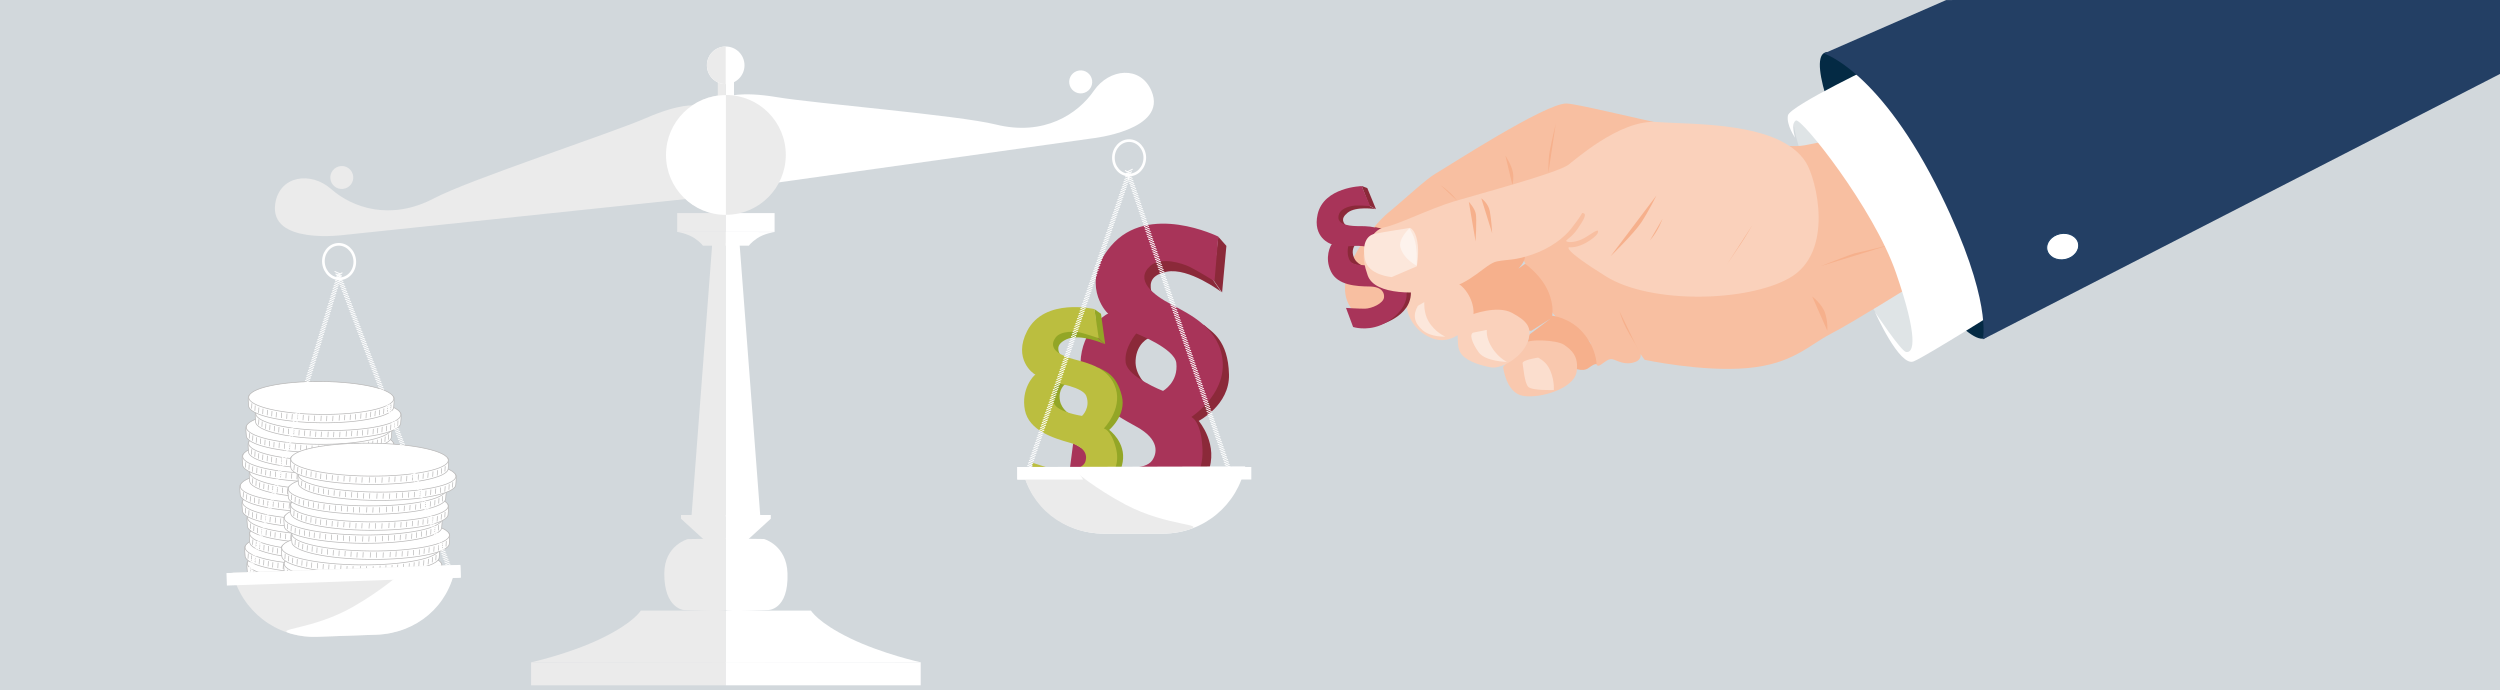 <?xml version="1.0" encoding="utf-8"?>
<!-- Generator: Adobe Illustrator 28.1.0, SVG Export Plug-In . SVG Version: 6.00 Build 0)  -->
<svg version="1.1" id="Ebene_1" xmlns="http://www.w3.org/2000/svg" xmlns:xlink="http://www.w3.org/1999/xlink" x="0px" y="0px"
	 viewBox="0 0 2500 690" style="enable-background:new 0 0 2500 690;" xml:space="preserve">
<rect x="0" y="0" width="2500" height="690" fill="#808080" stroke="none"/>
<style type="text/css">
	.st0{fill:#D2D8DC;stroke:#D2D8DC;}
	.st1{fill:#8B2939;}
	.st2{fill:#A83459;}
	.st3{fill:#93A626;}
	.st4{fill:#BBBE3F;}
	.st5{fill:#FFFFFF;}
	.st6{fill:none;stroke:#B6B5B5;stroke-width:0.685;stroke-miterlimit:10;}
	.st7{fill:none;stroke:#B6B5B5;stroke-width:0.678;stroke-miterlimit:10;}
	.st8{opacity:0.49;}
	.st9{clip-path:url(#SVGID_00000165198346258499007580000005491021957057754559_);fill:#FFFFFF;}
	
		.st10{clip-path:url(#SVGID_00000165198346258499007580000005491021957057754559_);fill:none;stroke:#B6B5B5;stroke-width:2.414;stroke-miterlimit:10;}
	.st11{clip-path:url(#SVGID_00000070103374600583525160000010720667299930696871_);fill:#FFFFFF;}
	
		.st12{clip-path:url(#SVGID_00000070103374600583525160000010720667299930696871_);fill:none;stroke:#B6B5B5;stroke-width:2.414;stroke-miterlimit:10;}
	.st13{clip-path:url(#SVGID_00000074407780916749785380000012631199720917806727_);fill:#FFFFFF;}
	
		.st14{clip-path:url(#SVGID_00000074407780916749785380000012631199720917806727_);fill:none;stroke:#B6B5B5;stroke-width:2.414;stroke-miterlimit:10;}
	.st15{clip-path:url(#SVGID_00000152249610744436776780000004738003122340420796_);fill:#FFFFFF;}
	
		.st16{clip-path:url(#SVGID_00000152249610744436776780000004738003122340420796_);fill:none;stroke:#B6B5B5;stroke-width:2.414;stroke-miterlimit:10;}
	.st17{clip-path:url(#SVGID_00000000186469186702863650000012780682420560390566_);fill:#FFFFFF;}
	
		.st18{clip-path:url(#SVGID_00000000186469186702863650000012780682420560390566_);fill:none;stroke:#B6B5B5;stroke-width:2.414;stroke-miterlimit:10;}
	.st19{clip-path:url(#SVGID_00000096781029318783308610000010922359187402085795_);fill:#FFFFFF;}
	
		.st20{clip-path:url(#SVGID_00000096781029318783308610000010922359187402085795_);fill:none;stroke:#B6B5B5;stroke-width:2.414;stroke-miterlimit:10;}
	.st21{clip-path:url(#SVGID_00000027594545788455672300000018433323794885923460_);fill:#FFFFFF;}
	
		.st22{clip-path:url(#SVGID_00000027594545788455672300000018433323794885923460_);fill:none;stroke:#B6B5B5;stroke-width:2.414;stroke-miterlimit:10;}
	.st23{clip-path:url(#SVGID_00000093859309727542226990000011167431674542860203_);fill:#FFFFFF;}
	
		.st24{clip-path:url(#SVGID_00000093859309727542226990000011167431674542860203_);fill:none;stroke:#B6B5B5;stroke-width:2.414;stroke-miterlimit:10;}
	.st25{clip-path:url(#SVGID_00000178893922059462984150000003446924437688369840_);fill:#FFFFFF;}
	
		.st26{clip-path:url(#SVGID_00000178893922059462984150000003446924437688369840_);fill:none;stroke:#B6B5B5;stroke-width:2.414;stroke-miterlimit:10;}
	.st27{clip-path:url(#SVGID_00000075845522141788646930000002674904384334288297_);fill:#FFFFFF;}
	
		.st28{clip-path:url(#SVGID_00000075845522141788646930000002674904384334288297_);fill:none;stroke:#B6B5B5;stroke-width:2.414;stroke-miterlimit:10;}
	.st29{clip-path:url(#SVGID_00000114043303349328425370000017587145405911071110_);fill:#FFFFFF;}
	
		.st30{clip-path:url(#SVGID_00000114043303349328425370000017587145405911071110_);fill:none;stroke:#B6B5B5;stroke-width:2.414;stroke-miterlimit:10;}
	.st31{clip-path:url(#SVGID_00000094594574663013440900000006478581084124446642_);fill:#FFFFFF;}
	
		.st32{clip-path:url(#SVGID_00000094594574663013440900000006478581084124446642_);fill:none;stroke:#B6B5B5;stroke-width:2.414;stroke-miterlimit:10;}
	.st33{clip-path:url(#SVGID_00000165920849396648657490000002155399722851607179_);fill:#FFFFFF;}
	
		.st34{clip-path:url(#SVGID_00000165920849396648657490000002155399722851607179_);fill:none;stroke:#B6B5B5;stroke-width:2.414;stroke-miterlimit:10;}
	.st35{clip-path:url(#SVGID_00000041990998073383513390000003088959622204439965_);fill:#FFFFFF;}
	
		.st36{clip-path:url(#SVGID_00000041990998073383513390000003088959622204439965_);fill:none;stroke:#B6B5B5;stroke-width:2.414;stroke-miterlimit:10;}
	.st37{clip-path:url(#SVGID_00000049924876783076361130000007330629483607857050_);fill:#FFFFFF;}
	
		.st38{clip-path:url(#SVGID_00000049924876783076361130000007330629483607857050_);fill:none;stroke:#B6B5B5;stroke-width:2.414;stroke-miterlimit:10;}
	.st39{clip-path:url(#SVGID_00000022545577678899724710000004019222766810296196_);fill:#FFFFFF;}
	
		.st40{clip-path:url(#SVGID_00000022545577678899724710000004019222766810296196_);fill:none;stroke:#B6B5B5;stroke-width:2.414;stroke-miterlimit:10;}
	.st41{clip-path:url(#SVGID_00000070079376960853664140000013187507297153639303_);fill:#FFFFFF;}
	
		.st42{clip-path:url(#SVGID_00000070079376960853664140000013187507297153639303_);fill:none;stroke:#B6B5B5;stroke-width:2.414;stroke-miterlimit:10;}
	.st43{clip-path:url(#SVGID_00000002383943226979700910000018146326819689427354_);fill:#FFFFFF;}
	
		.st44{clip-path:url(#SVGID_00000002383943226979700910000018146326819689427354_);fill:none;stroke:#B6B5B5;stroke-width:2.414;stroke-miterlimit:10;}
	.st45{fill:none;stroke:#FFFFFF;stroke-width:2.654;}
	.st46{fill:none;stroke:#FFFFFF;stroke-width:0.993;}
	.st47{fill:#EBEBEB;}
	.st48{fill:#DFE4E6;}
	.st49{fill:#F8BFA1;}
	.st50{fill:#F6B08C;}
	.st51{fill:#F9C8AE;}
	.st52{fill:#FAD1BB;}
	.st53{fill:#FBDECE;}
	.st54{fill:#FCE7DB;}
	.st55{fill:none;stroke:#1B3F67;stroke-width:1.502;stroke-miterlimit:10;}
	.st56{fill:#042A44;}
	.st57{fill:#233F64;}
	.st58{fill:none;stroke:#1B3F67;stroke-width:1.055;stroke-miterlimit:10;}
	.st59{fill:#FDF3ED;}
</style>
<rect y="0" class="st0" width="2500" height="690"/>
<g>
	<g>
		<path class="st1" d="M1221.1,291.8c0,0-32.3-24.4-54.3-20.1c-19.9,4-16.2,15.5-15.2,21.4c0.5,2.8,2.6,4.7,2.6,4.7
			s-28.4-7.5-18.8-22.8c9.6-15.3-5.2-33.6,28.9-24.2c34.1,9.3,39.5,15.4,41,15.5c1.4,0.1,6.5,12,6.5,12L1221.1,291.8z"/>
	</g>
	<polygon class="st1" points="1226.4,245.9 1218.3,236.7 1213.2,279.8 1222.1,292.5 	"/>
	<g>
		<path class="st1" d="M1109.8,504.7c0,0,75.6,21.5,97.9-31.6c11.8-28.2-9-52.2-9-52.2s31-15.8,30.3-46.3
			c-0.8-34.7-17.6-43-24.5-49.2c-6.8-6.2-4.1,43.1-4.1,43.1l-31.4,41.4c0,0,10.4,42.6,11.8,42.6c1.4,0.1-27.9,30.1-27.9,30.1
			L1109.8,504.7z"/>
		<path class="st1" d="M1148.9,338c0,0-12.3,5-13.3,22.3c-0.9,14.7,11.1,24.8,11.1,24.8s-35.6-19.1-22.6-41.4
			c12.9-22.3,15.2-12.1,15.2-12.1L1148.9,338z"/>
		<path class="st2" d="M1176.3,362.8c2.3,19.5-13.3,28.1-13.3,28.1s-35.3-13.7-37.3-28.3c-2-14.6,10.5-29.1,10.5-29.1
			S1174.3,348.2,1176.3,362.8 M1150.4,265.8c10.7-9.5,31.9-2.4,39,0.9c7,3.3,25.1,14.5,25.1,14.5l3.8-44.6c0,0-70-34.6-107.3,9.3
			c-31.1,36.6-5.7,65.8-2.8,67.7c0.2,0,0.3,0,0.3,0.1c0,0.1-0.1,0-0.3-0.1c-2.9,0.7-26.7,16.5-27.7,49.1c-1,31.5,32,50.9,55.8,63.9
			c23.8,13,20.7,26.9,15.9,33.8c-7,10.1-32.9,8.5-45.5,2c-12.6-6.6-33.5-19.4-33.5-19.4l-5.4,41.6c0,0,19,19.5,50.6,22.9
			c31.6,3.4,86-8.8,84.1-58c-1.1-29-11.2-32.5-11.2-32.5s33.7-21.7,31.4-55.1c-2.3-33.4-33.2-47.7-51.4-57.5
			C1153,294.9,1134.4,280,1150.4,265.8"/>
		<path class="st3" d="M1104.4,344c0,0-24.3-10.9-37.7-4.8c-12.1,5.5-8.1,12.3-6.5,15.9c0.8,1.7,2.4,2.6,2.4,2.6
			s-19.3-0.6-15.4-11.8c3.9-11.2-8.3-20.7,14.9-19.8c23.2,0.9,27.6,4,28.5,3.9c0.9-0.2,5.9,6.7,5.9,6.7L1104.4,344z"/>
	</g>
	<polygon class="st3" points="1101,313.8 1094.5,309.2 1097.6,337.5 1105.2,344.3 	"/>
	<g>
		<path class="st3" d="M1064.7,496.7c0,0,51.6,2.6,58-34.7c3.4-19.8-13.5-32.1-13.5-32.1s17.5-14.7,12.6-34.1
			c-5.6-22.1-17.6-24.9-22.9-27.9c-5.3-3,3.8,28.2,3.8,28.2l-14,31.2c0,0,12.9,25.7,13.9,25.5c0.9-0.2-13.4,23.4-13.4,23.4
			L1064.7,496.7z"/>
		<path class="st3" d="M1065.1,384.2c0,0-7.1,5-5.2,16.2c1.6,9.5,10.8,14.3,10.8,14.3s-25.6-7-20.6-23.2c5-16.2,7.9-10,7.9-10
			L1065.1,384.2z"/>
		<path class="st4" d="M1086.3,396c4.4,12.1-4.3,19.9-4.3,19.9s-24.6-3.6-28-12.6c-3.4-9,2.4-20.2,2.4-20.2S1082.8,387,1086.3,396
			 M1055.4,337.8c5.4-7.6,20.1-6.2,25.1-5.2c5,1.1,18.2,5.6,18.2,5.6l-4.2-29.1c0,0-49.9-11.8-67.3,21.8c-14.5,28,6,43,8.2,43.7
			c0.1-0.1,0.2-0.1,0.2,0c0,0.1-0.1,0-0.2,0c-1.8,0.9-14.6,14.5-10.5,35.5c4,20.3,28,27.9,45.1,32.7c17.1,4.8,17.2,14.1,15.2,19.3
			c-3,7.5-19.8,10.3-28.8,8c-9-2.3-24.3-7.5-24.3-7.5l2.7,27.4c0,0,15.1,9.7,35.8,7.2c20.7-2.5,53.7-18.4,45.2-49.6
			c-5-18.4-12-19.1-12-19.1s18.4-18.8,12-39.9c-6.4-21-28.3-25.6-41.4-29.2C1061.3,356,1047.2,349.3,1055.4,337.8"/>
		<path class="st5" d="M319.7,588.8c40.1,0.4,72.6-6.7,72.7-15.8c0-1.3,1.1-8.9-0.1-10.1c-7.3-7.4-37.8-6.7-72.3-7
			c-34-0.3-64.4-1.3-72.4,5.8c-1.4,1.3-0.3,8.7-0.3,10C247.2,580.8,279.6,588.5,319.7,588.8"/>
		<path class="st6" d="M319.7,588.8c40.1,0.4,72.6-6.7,72.7-15.8c0-1.3,1.1-8.9-0.1-10.1c-7.3-7.4-37.8-6.7-72.3-7
			c-34-0.3-64.4-1.3-72.4,5.8c-1.4,1.3-0.3,8.7-0.3,10C247.2,580.8,279.6,588.5,319.7,588.8z"/>
		<path class="st5" d="M319.8,580.5c40.1,0.4,72.6-6.7,72.7-15.8c0.1-9.1-32.3-16.7-72.4-17.1c-40.1-0.4-72.6,6.7-72.7,15.8
			C247.3,572.5,279.7,580.1,319.8,580.5"/>
		<path class="st6" d="M319.8,580.5c40.1,0.4,72.6-6.7,72.7-15.8c0.1-9.1-32.3-16.7-72.4-17.1c-40.1-0.4-72.6,6.7-72.7,15.8
			C247.3,572.5,279.7,580.1,319.8,580.5z"/>
	</g>
	<line class="st7" x1="250.6" y1="569.4" x2="250.2" y2="574.7"/>
	<line class="st7" x1="253.9" y1="571.5" x2="253.6" y2="576.9"/>
	<line class="st7" x1="257.6" y1="573.5" x2="257.2" y2="578.8"/>
	<line class="st7" x1="261.7" y1="574.8" x2="261.4" y2="580.1"/>
	<line class="st7" x1="266.2" y1="575.9" x2="265.9" y2="581.3"/>
	<line class="st7" x1="270.6" y1="577" x2="270.3" y2="582.4"/>
	<line class="st7" x1="275.1" y1="578.1" x2="274.8" y2="583.5"/>
	<line class="st7" x1="280.4" y1="578.7" x2="280.1" y2="584.1"/>
	<line class="st7" x1="285.6" y1="579.6" x2="285.3" y2="585"/>
	<line class="st7" x1="290.9" y1="580.1" x2="290.6" y2="585.4"/>
	<line class="st7" x1="296.5" y1="580.5" x2="296.2" y2="585.8"/>
	<line class="st7" x1="302" y1="581" x2="301.6" y2="586.3"/>
	<line class="st7" x1="307.5" y1="581.6" x2="307.2" y2="587"/>
	<line class="st7" x1="389.6" y1="570.6" x2="389.3" y2="575.9"/>
	<line class="st7" x1="386.3" y1="572.7" x2="385.9" y2="578"/>
	<line class="st7" x1="382.6" y1="574.6" x2="382.2" y2="579.9"/>
	<line class="st7" x1="378.4" y1="575.8" x2="378.1" y2="581.2"/>
	<line class="st7" x1="373.9" y1="576.9" x2="373.6" y2="582.2"/>
	<line class="st7" x1="369.4" y1="577.9" x2="369.1" y2="583.2"/>
	<line class="st7" x1="364.9" y1="578.9" x2="364.6" y2="584.3"/>
	<line class="st7" x1="359.7" y1="579.4" x2="359.3" y2="584.7"/>
	<line class="st7" x1="354.4" y1="580.2" x2="354.1" y2="585.6"/>
	<line class="st7" x1="349.1" y1="580.6" x2="348.8" y2="586"/>
	<line class="st7" x1="343.5" y1="580.9" x2="343.2" y2="586.2"/>
	<line class="st7" x1="338" y1="581.3" x2="337.7" y2="586.6"/>
	<line class="st7" x1="331.6" y1="581.9" x2="331.3" y2="587.2"/>
	<line class="st7" x1="313.1" y1="581.7" x2="312.8" y2="587"/>
	<line class="st7" x1="319.8" y1="581.8" x2="319.5" y2="587.1"/>
	<line class="st7" x1="325.6" y1="581.8" x2="325.2" y2="587.1"/>
	<g>
		<g class="st8">
			<g>
				<defs>
					<rect id="SVGID_1_" x="254.8" y="543.8" width="130.3" height="29.3"/>
				</defs>
				<clipPath id="SVGID_00000068656015145531965490000007900375368112814761_">
					<use xlink:href="#SVGID_1_"  style="overflow:visible;"/>
				</clipPath>
				<path style="clip-path:url(#SVGID_00000068656015145531965490000007900375368112814761_);fill:#FFFFFF;" d="M319.9,570.3
					c30.3,0.3,54.9-3.5,54.9-8.4c0-4.9-24.5-9.1-54.8-9.4c-30.3-0.3-54.9,3.5-54.9,8.4C265.1,565.8,289.6,570.1,319.9,570.3"/>
				
					<path style="clip-path:url(#SVGID_00000068656015145531965490000007900375368112814761_);fill:none;stroke:#B6B5B5;stroke-width:2.414;stroke-miterlimit:10;" d="
					M319.9,570.3c30.3,0.3,54.9-3.5,54.9-8.4c0-4.9-24.5-9.1-54.8-9.4c-30.3-0.3-54.9,3.5-54.9,8.4
					C265.1,565.8,289.6,570.1,319.9,570.3z"/>
			</g>
		</g>
		<path class="st5" d="M317.5,572.9c40.1,0.4,72.6-6.7,72.7-15.8c0-1.3,1.1-8.9-0.1-10.1c-7.3-7.4-37.8-6.7-72.3-7
			c-34-0.3-64.4-1.3-72.4,5.8c-1.4,1.3-0.3,8.7-0.3,10C245,564.9,277.4,572.5,317.5,572.9"/>
		<path class="st6" d="M317.5,572.9c40.1,0.4,72.6-6.7,72.7-15.8c0-1.3,1.1-8.9-0.1-10.1c-7.3-7.4-37.8-6.7-72.3-7
			c-34-0.3-64.4-1.3-72.4,5.8c-1.4,1.3-0.3,8.7-0.3,10C245,564.9,277.4,572.5,317.5,572.9z"/>
		<path class="st5" d="M317.5,564.5c40.1,0.4,72.6-6.7,72.7-15.8c0.1-9.1-32.3-16.7-72.4-17.1s-72.6,6.7-72.7,15.8
			C245.1,556.5,277.5,564.2,317.5,564.5"/>
		<path class="st6" d="M317.5,564.5c40.1,0.4,72.6-6.7,72.7-15.8c0.1-9.1-32.3-16.7-72.4-17.1s-72.6,6.7-72.7,15.8
			C245.1,556.5,277.5,564.2,317.5,564.5z"/>
	</g>
	<line class="st7" x1="248.3" y1="553.4" x2="248" y2="558.7"/>
	<line class="st7" x1="251.7" y1="555.5" x2="251.3" y2="560.9"/>
	<line class="st7" x1="255.3" y1="557.5" x2="255" y2="562.8"/>
	<line class="st7" x1="259.5" y1="558.8" x2="259.1" y2="564.2"/>
	<line class="st7" x1="263.9" y1="559.9" x2="263.6" y2="565.3"/>
	<line class="st7" x1="268.4" y1="561.1" x2="268.1" y2="566.4"/>
	<line class="st7" x1="272.9" y1="562.2" x2="272.6" y2="567.5"/>
	<line class="st7" x1="278.1" y1="562.7" x2="277.8" y2="568.1"/>
	<line class="st7" x1="283.4" y1="563.7" x2="283.1" y2="569"/>
	<line class="st7" x1="288.7" y1="564.1" x2="288.4" y2="569.5"/>
	<line class="st7" x1="294.3" y1="564.5" x2="293.9" y2="569.8"/>
	<line class="st7" x1="299.7" y1="565" x2="299.4" y2="570.3"/>
	<line class="st7" x1="305.3" y1="565.7" x2="305" y2="571"/>
	<line class="st7" x1="387.4" y1="554.6" x2="387.1" y2="559.9"/>
	<line class="st7" x1="384" y1="556.7" x2="383.7" y2="562"/>
	<line class="st7" x1="380.3" y1="558.6" x2="380" y2="563.9"/>
	<line class="st7" x1="376.2" y1="559.8" x2="375.8" y2="565.2"/>
	<line class="st7" x1="371.7" y1="560.9" x2="371.4" y2="566.2"/>
	<line class="st7" x1="367.2" y1="561.9" x2="366.9" y2="567.2"/>
	<line class="st7" x1="362.7" y1="562.9" x2="362.4" y2="568.3"/>
	<line class="st7" x1="357.4" y1="563.4" x2="357.1" y2="568.8"/>
	<line class="st7" x1="352.1" y1="564.3" x2="351.8" y2="569.6"/>
	<line class="st7" x1="346.9" y1="564.6" x2="346.5" y2="570"/>
	<line class="st7" x1="341.3" y1="564.9" x2="341" y2="570.2"/>
	<line class="st7" x1="335.8" y1="565.3" x2="335.5" y2="570.6"/>
	<line class="st7" x1="329.4" y1="565.9" x2="329.1" y2="571.2"/>
	<line class="st7" x1="310.9" y1="565.7" x2="310.6" y2="571"/>
	<line class="st7" x1="317.6" y1="565.8" x2="317.3" y2="571.1"/>
	<line class="st7" x1="323.3" y1="565.8" x2="323" y2="571.2"/>
	<g>
		<g class="st8">
			<g>
				<defs>
					<rect id="SVGID_00000052798686928126850940000006894318412583289485_" x="252.6" y="527.8" width="130.3" height="29.4"/>
				</defs>
				<clipPath id="SVGID_00000070839901336438088880000007578914307796975260_">
					<use xlink:href="#SVGID_00000052798686928126850940000006894318412583289485_"  style="overflow:visible;"/>
				</clipPath>
				<path style="clip-path:url(#SVGID_00000070839901336438088880000007578914307796975260_);fill:#FFFFFF;" d="M317.6,554.4
					c30.3,0.3,54.9-3.5,54.9-8.4c0-4.9-24.5-9.1-54.8-9.4c-30.3-0.3-54.9,3.5-54.9,8.4C262.8,549.9,287.3,554.1,317.6,554.4"/>
				
					<path style="clip-path:url(#SVGID_00000070839901336438088880000007578914307796975260_);fill:none;stroke:#B6B5B5;stroke-width:2.414;stroke-miterlimit:10;" d="
					M317.6,554.4c30.3,0.3,54.9-3.5,54.9-8.4c0-4.9-24.5-9.1-54.8-9.4c-30.3-0.3-54.9,3.5-54.9,8.4
					C262.8,549.9,287.3,554.1,317.6,554.4z"/>
			</g>
		</g>
		<path class="st5" d="M322.1,559c40.1,0.4,72.6-6.7,72.7-15.8c0-1.3,1.1-8.9-0.1-10.1c-7.3-7.4-37.8-6.7-72.3-7
			c-34-0.3-64.4-1.3-72.4,5.8c-1.4,1.3-0.3,8.7-0.3,10C249.6,551,282,558.6,322.1,559"/>
		<path class="st6" d="M322.1,559c40.1,0.4,72.6-6.7,72.7-15.8c0-1.3,1.1-8.9-0.1-10.1c-7.3-7.4-37.8-6.7-72.3-7
			c-34-0.3-64.4-1.3-72.4,5.8c-1.4,1.3-0.3,8.7-0.3,10C249.6,551,282,558.6,322.1,559z"/>
		<path class="st5" d="M322.1,550.6c40.1,0.4,72.6-6.7,72.7-15.8c0.1-9.1-32.3-16.7-72.4-17.1c-40.1-0.4-72.6,6.7-72.7,15.8
			C249.7,542.6,282.1,550.3,322.1,550.6"/>
		<path class="st6" d="M322.1,550.6c40.1,0.4,72.6-6.7,72.7-15.8c0.1-9.1-32.3-16.7-72.4-17.1c-40.1-0.4-72.6,6.7-72.7,15.8
			C249.7,542.6,282.1,550.3,322.1,550.6z"/>
	</g>
	<line class="st7" x1="252.9" y1="539.5" x2="252.6" y2="544.8"/>
	<line class="st7" x1="256.3" y1="541.6" x2="256" y2="547"/>
	<line class="st7" x1="259.9" y1="543.6" x2="259.6" y2="549"/>
	<line class="st7" x1="264.1" y1="544.9" x2="263.8" y2="550.3"/>
	<line class="st7" x1="268.5" y1="546" x2="268.2" y2="551.4"/>
	<line class="st7" x1="273" y1="547.2" x2="272.7" y2="552.5"/>
	<line class="st7" x1="277.5" y1="548.3" x2="277.2" y2="553.6"/>
	<line class="st7" x1="282.8" y1="548.9" x2="282.4" y2="554.2"/>
	<line class="st7" x1="288" y1="549.8" x2="287.7" y2="555.1"/>
	<line class="st7" x1="293.3" y1="550.2" x2="293" y2="555.6"/>
	<line class="st7" x1="298.9" y1="550.6" x2="298.6" y2="555.9"/>
	<line class="st7" x1="304.3" y1="551.1" x2="304" y2="556.4"/>
	<line class="st7" x1="309.9" y1="551.8" x2="309.6" y2="557.1"/>
	<line class="st7" x1="392" y1="540.7" x2="391.7" y2="546"/>
	<line class="st7" x1="388.6" y1="542.8" x2="388.3" y2="548.1"/>
	<line class="st7" x1="384.9" y1="544.7" x2="384.6" y2="550"/>
	<line class="st7" x1="380.8" y1="546" x2="380.5" y2="551.3"/>
	<line class="st7" x1="376.3" y1="547" x2="376" y2="552.3"/>
	<line class="st7" x1="371.8" y1="548" x2="371.5" y2="553.4"/>
	<line class="st7" x1="367.3" y1="549.1" x2="367" y2="554.4"/>
	<line class="st7" x1="362" y1="549.5" x2="361.7" y2="554.9"/>
	<line class="st7" x1="356.8" y1="550.4" x2="356.4" y2="555.7"/>
	<line class="st7" x1="351.5" y1="550.7" x2="351.2" y2="556.1"/>
	<line class="st7" x1="345.9" y1="551" x2="345.6" y2="556.3"/>
	<line class="st7" x1="340.4" y1="551.4" x2="340.1" y2="556.7"/>
	<line class="st7" x1="334" y1="552" x2="333.7" y2="557.3"/>
	<line class="st7" x1="315.5" y1="551.8" x2="315.2" y2="557.1"/>
	<line class="st7" x1="322.2" y1="551.9" x2="321.9" y2="557.2"/>
	<line class="st7" x1="327.9" y1="551.9" x2="327.6" y2="557.3"/>
	<g>
		<g class="st8">
			<g>
				<defs>
					<rect id="SVGID_00000131335035988863851480000000997408942676300207_" x="257.2" y="513.9" width="130.3" height="29.4"/>
				</defs>
				<clipPath id="SVGID_00000183941744088815627570000015547926624036987323_">
					<use xlink:href="#SVGID_00000131335035988863851480000000997408942676300207_"  style="overflow:visible;"/>
				</clipPath>
				<path style="clip-path:url(#SVGID_00000183941744088815627570000015547926624036987323_);fill:#FFFFFF;" d="M322.2,540.5
					c30.3,0.3,54.9-3.5,54.9-8.4c0-4.9-24.5-9.1-54.8-9.4c-30.3-0.3-54.9,3.5-54.9,8.4C267.4,536,292,540.2,322.2,540.5"/>
				
					<path style="clip-path:url(#SVGID_00000183941744088815627570000015547926624036987323_);fill:none;stroke:#B6B5B5;stroke-width:2.414;stroke-miterlimit:10;" d="
					M322.2,540.5c30.3,0.3,54.9-3.5,54.9-8.4c0-4.9-24.5-9.1-54.8-9.4c-30.3-0.3-54.9,3.5-54.9,8.4C267.4,536,292,540.2,322.2,540.5
					z"/>
			</g>
		</g>
		<path class="st5" d="M319.8,543c40.1,0.4,72.6-6.7,72.7-15.8c0-1.3,1.1-8.9-0.1-10.1c-7.3-7.4-37.8-6.7-72.3-7
			c-34-0.3-64.4-1.3-72.4,5.8c-1.4,1.3-0.3,8.7-0.3,10C247.4,535,279.8,542.6,319.8,543"/>
		<path class="st6" d="M319.8,543c40.1,0.4,72.6-6.7,72.7-15.8c0-1.3,1.1-8.9-0.1-10.1c-7.3-7.4-37.8-6.7-72.3-7
			c-34-0.3-64.4-1.3-72.4,5.8c-1.4,1.3-0.3,8.7-0.3,10C247.4,535,279.8,542.6,319.8,543z"/>
		<path class="st5" d="M319.9,534.6c40.1,0.4,72.6-6.7,72.7-15.8c0.1-9.1-32.3-16.7-72.4-17.1c-40.1-0.4-72.6,6.7-72.7,15.8
			C247.4,526.6,279.9,534.3,319.9,534.6"/>
		<path class="st6" d="M319.9,534.6c40.1,0.4,72.6-6.7,72.7-15.8c0.1-9.1-32.3-16.7-72.4-17.1c-40.1-0.4-72.6,6.7-72.7,15.8
			C247.4,526.6,279.9,534.3,319.9,534.6z"/>
	</g>
	<line class="st7" x1="250.7" y1="523.5" x2="250.4" y2="528.8"/>
	<line class="st7" x1="254" y1="525.7" x2="253.7" y2="531"/>
	<line class="st7" x1="257.7" y1="527.6" x2="257.4" y2="533"/>
	<line class="st7" x1="261.8" y1="529" x2="261.5" y2="534.3"/>
	<line class="st7" x1="266.3" y1="530.1" x2="266" y2="535.4"/>
	<line class="st7" x1="270.8" y1="531.2" x2="270.5" y2="536.5"/>
	<line class="st7" x1="275.2" y1="532.3" x2="274.9" y2="537.6"/>
	<line class="st7" x1="280.5" y1="532.9" x2="280.2" y2="538.2"/>
	<line class="st7" x1="285.8" y1="533.8" x2="285.5" y2="539.1"/>
	<line class="st7" x1="291" y1="534.3" x2="290.7" y2="539.6"/>
	<line class="st7" x1="296.6" y1="534.6" x2="296.3" y2="540"/>
	<line class="st7" x1="302.1" y1="535.1" x2="301.8" y2="540.4"/>
	<line class="st7" x1="307.7" y1="535.8" x2="307.4" y2="541.1"/>
	<line class="st7" x1="389.8" y1="524.7" x2="389.5" y2="530"/>
	<line class="st7" x1="386.4" y1="526.8" x2="386.1" y2="532.2"/>
	<line class="st7" x1="382.7" y1="528.7" x2="382.4" y2="534.1"/>
	<line class="st7" x1="378.5" y1="530" x2="378.2" y2="535.3"/>
	<line class="st7" x1="374" y1="531" x2="373.7" y2="536.3"/>
	<line class="st7" x1="369.6" y1="532" x2="369.2" y2="537.4"/>
	<line class="st7" x1="365.1" y1="533.1" x2="364.8" y2="538.4"/>
	<line class="st7" x1="359.8" y1="533.6" x2="359.5" y2="538.9"/>
	<line class="st7" x1="354.5" y1="534.4" x2="354.2" y2="539.7"/>
	<line class="st7" x1="349.2" y1="534.8" x2="348.9" y2="540.1"/>
	<line class="st7" x1="343.6" y1="535" x2="343.3" y2="540.4"/>
	<line class="st7" x1="338.2" y1="535.4" x2="337.9" y2="540.7"/>
	<line class="st7" x1="331.8" y1="536" x2="331.5" y2="541.3"/>
	<line class="st7" x1="313.3" y1="535.8" x2="312.9" y2="541.2"/>
	<line class="st7" x1="320" y1="535.9" x2="319.7" y2="541.2"/>
	<line class="st7" x1="325.7" y1="535.9" x2="325.4" y2="541.3"/>
	<g>
		<g class="st8">
			<g>
				<defs>
					<rect id="SVGID_00000114768088683292108410000014003630642423101868_" x="254.9" y="497.9" width="130.3" height="29.4"/>
				</defs>
				<clipPath id="SVGID_00000039819890606682943320000012062246583726410133_">
					<use xlink:href="#SVGID_00000114768088683292108410000014003630642423101868_"  style="overflow:visible;"/>
				</clipPath>
				<path style="clip-path:url(#SVGID_00000039819890606682943320000012062246583726410133_);fill:#FFFFFF;" d="M320,524.5
					c30.3,0.3,54.9-3.5,54.9-8.4c0-4.9-24.5-9.1-54.8-9.4c-30.3-0.3-54.9,3.5-54.9,8.4C265.2,520,289.7,524.2,320,524.5"/>
				
					<path style="clip-path:url(#SVGID_00000039819890606682943320000012062246583726410133_);fill:none;stroke:#B6B5B5;stroke-width:2.414;stroke-miterlimit:10;" d="
					M320,524.5c30.3,0.3,54.9-3.5,54.9-8.4c0-4.9-24.5-9.1-54.8-9.4c-30.3-0.3-54.9,3.5-54.9,8.4C265.2,520,289.7,524.2,320,524.5z"
					/>
			</g>
		</g>
		<path class="st5" d="M314.8,527.6c40.1,0.4,72.6-6.7,72.7-15.8c0-1.3,1.1-8.9-0.1-10.1c-7.3-7.4-37.8-6.7-72.3-7
			c-34-0.3-64.4-1.3-72.4,5.8c-1.4,1.3-0.3,8.7-0.3,10C242.4,519.6,274.8,527.2,314.8,527.6"/>
		<path class="st6" d="M314.8,527.6c40.1,0.4,72.6-6.7,72.7-15.8c0-1.3,1.1-8.9-0.1-10.1c-7.3-7.4-37.8-6.7-72.3-7
			c-34-0.3-64.4-1.3-72.4,5.8c-1.4,1.3-0.3,8.7-0.3,10C242.4,519.6,274.8,527.2,314.8,527.6z"/>
		<path class="st5" d="M314.9,519.2c40.1,0.4,72.6-6.7,72.7-15.8c0.1-9.1-32.3-16.7-72.4-17.1c-40.1-0.4-72.6,6.7-72.7,15.8
			C242.5,511.2,274.9,518.9,314.9,519.2"/>
		<path class="st6" d="M314.9,519.2c40.1,0.4,72.6-6.7,72.7-15.8c0.1-9.1-32.3-16.7-72.4-17.1c-40.1-0.4-72.6,6.7-72.7,15.8
			C242.5,511.2,274.9,518.9,314.9,519.2z"/>
	</g>
	<line class="st7" x1="245.7" y1="508.1" x2="245.4" y2="513.4"/>
	<line class="st7" x1="249" y1="510.3" x2="248.7" y2="515.6"/>
	<line class="st7" x1="252.7" y1="512.2" x2="252.4" y2="517.6"/>
	<line class="st7" x1="256.8" y1="513.5" x2="256.5" y2="518.9"/>
	<line class="st7" x1="261.3" y1="514.7" x2="261" y2="520"/>
	<line class="st7" x1="265.8" y1="515.8" x2="265.5" y2="521.1"/>
	<line class="st7" x1="270.3" y1="516.9" x2="269.9" y2="522.2"/>
	<line class="st7" x1="275.5" y1="517.5" x2="275.2" y2="522.8"/>
	<line class="st7" x1="280.8" y1="518.4" x2="280.5" y2="523.7"/>
	<line class="st7" x1="286.1" y1="518.9" x2="285.7" y2="524.2"/>
	<line class="st7" x1="291.6" y1="519.2" x2="291.3" y2="524.5"/>
	<line class="st7" x1="297.1" y1="519.7" x2="296.8" y2="525"/>
	<line class="st7" x1="302.7" y1="520.4" x2="302.4" y2="525.7"/>
	<line class="st7" x1="384.8" y1="509.3" x2="384.5" y2="514.6"/>
	<line class="st7" x1="381.4" y1="511.4" x2="381.1" y2="516.7"/>
	<line class="st7" x1="377.7" y1="513.3" x2="377.4" y2="518.7"/>
	<line class="st7" x1="373.5" y1="514.6" x2="373.2" y2="519.9"/>
	<line class="st7" x1="369.1" y1="515.6" x2="368.7" y2="520.9"/>
	<line class="st7" x1="364.6" y1="516.6" x2="364.3" y2="522"/>
	<line class="st7" x1="360.1" y1="517.7" x2="359.8" y2="523"/>
	<line class="st7" x1="354.8" y1="518.2" x2="354.5" y2="523.5"/>
	<line class="st7" x1="349.5" y1="519" x2="349.2" y2="524.3"/>
	<line class="st7" x1="344.2" y1="519.4" x2="343.9" y2="524.7"/>
	<line class="st7" x1="338.7" y1="519.6" x2="338.3" y2="525"/>
	<line class="st7" x1="333.2" y1="520" x2="332.9" y2="525.3"/>
	<line class="st7" x1="326.8" y1="520.6" x2="326.5" y2="525.9"/>
	<line class="st7" x1="308.3" y1="520.4" x2="307.9" y2="525.8"/>
	<line class="st7" x1="315" y1="520.5" x2="314.7" y2="525.8"/>
	<line class="st7" x1="320.7" y1="520.5" x2="320.4" y2="525.9"/>
	<g>
		<g class="st8">
			<g>
				<defs>
					<rect id="SVGID_00000148624385332916523550000016438398804277252997_" x="249.9" y="482.5" width="130.3" height="29.4"/>
				</defs>
				<clipPath id="SVGID_00000127015521868990862560000018243139765917948593_">
					<use xlink:href="#SVGID_00000148624385332916523550000016438398804277252997_"  style="overflow:visible;"/>
				</clipPath>
				<path style="clip-path:url(#SVGID_00000127015521868990862560000018243139765917948593_);fill:#FFFFFF;" d="M315,509.1
					c30.3,0.3,54.9-3.5,54.9-8.4c0-4.9-24.5-9.1-54.8-9.4c-30.3-0.3-54.9,3.5-54.9,8.4C260.2,504.6,284.7,508.8,315,509.1"/>
				
					<path style="clip-path:url(#SVGID_00000127015521868990862560000018243139765917948593_);fill:none;stroke:#B6B5B5;stroke-width:2.414;stroke-miterlimit:10;" d="
					M315,509.1c30.3,0.3,54.9-3.5,54.9-8.4c0-4.9-24.5-9.1-54.8-9.4c-30.3-0.3-54.9,3.5-54.9,8.4C260.2,504.6,284.7,508.8,315,509.1
					z"/>
			</g>
		</g>
		<path class="st5" d="M312.6,511.6c40.1,0.4,72.6-6.7,72.7-15.8c0-1.3,1.1-8.9-0.1-10.1c-7.3-7.4-37.8-6.7-72.3-7
			c-34-0.3-64.4-1.3-72.4,5.8c-1.4,1.3-0.3,8.7-0.3,10C240.1,503.6,272.5,511.3,312.6,511.6"/>
		<path class="st6" d="M312.6,511.6c40.1,0.4,72.6-6.7,72.7-15.8c0-1.3,1.1-8.9-0.1-10.1c-7.3-7.4-37.8-6.7-72.3-7
			c-34-0.3-64.4-1.3-72.4,5.8c-1.4,1.3-0.3,8.7-0.3,10C240.1,503.6,272.5,511.3,312.6,511.6z"/>
		<path class="st5" d="M312.7,503.2c40.1,0.4,72.6-6.7,72.7-15.8c0.1-9.1-32.3-16.7-72.4-17.1s-72.6,6.7-72.7,15.8
			C240.2,495.2,272.6,502.9,312.7,503.2"/>
		<path class="st6" d="M312.7,503.2c40.1,0.4,72.6-6.7,72.7-15.8c0.1-9.1-32.3-16.7-72.4-17.1s-72.6,6.7-72.7,15.8
			C240.2,495.2,272.6,502.9,312.7,503.2z"/>
	</g>
	<line class="st7" x1="243.5" y1="492.1" x2="243.1" y2="497.4"/>
	<line class="st7" x1="246.8" y1="494.3" x2="246.5" y2="499.6"/>
	<line class="st7" x1="250.5" y1="496.3" x2="250.2" y2="501.6"/>
	<line class="st7" x1="254.6" y1="497.6" x2="254.3" y2="502.9"/>
	<line class="st7" x1="259.1" y1="498.7" x2="258.8" y2="504"/>
	<line class="st7" x1="263.5" y1="499.8" x2="263.2" y2="505.1"/>
	<line class="st7" x1="268" y1="500.9" x2="267.7" y2="506.2"/>
	<line class="st7" x1="273.3" y1="501.5" x2="273" y2="506.8"/>
	<line class="st7" x1="278.5" y1="502.4" x2="278.2" y2="507.7"/>
	<line class="st7" x1="283.8" y1="502.9" x2="283.5" y2="508.2"/>
	<line class="st7" x1="289.4" y1="503.2" x2="289.1" y2="508.6"/>
	<line class="st7" x1="294.9" y1="503.7" x2="294.5" y2="509"/>
	<line class="st7" x1="300.5" y1="504.4" x2="300.1" y2="509.7"/>
	<line class="st7" x1="382.5" y1="493.3" x2="382.2" y2="498.7"/>
	<line class="st7" x1="379.2" y1="495.4" x2="378.9" y2="500.8"/>
	<line class="st7" x1="375.5" y1="497.3" x2="375.2" y2="502.7"/>
	<line class="st7" x1="371.3" y1="498.6" x2="371" y2="503.9"/>
	<line class="st7" x1="366.8" y1="499.6" x2="366.5" y2="504.9"/>
	<line class="st7" x1="362.3" y1="500.7" x2="362" y2="506"/>
	<line class="st7" x1="357.8" y1="501.7" x2="357.5" y2="507"/>
	<line class="st7" x1="352.6" y1="502.2" x2="352.3" y2="507.5"/>
	<line class="st7" x1="347.3" y1="503" x2="347" y2="508.3"/>
	<line class="st7" x1="342" y1="503.4" x2="341.7" y2="508.7"/>
	<line class="st7" x1="336.4" y1="503.6" x2="336.1" y2="509"/>
	<line class="st7" x1="330.9" y1="504" x2="330.6" y2="509.4"/>
	<line class="st7" x1="324.5" y1="504.6" x2="324.2" y2="509.9"/>
	<line class="st7" x1="306" y1="504.5" x2="305.7" y2="509.8"/>
	<line class="st7" x1="312.7" y1="504.5" x2="312.4" y2="509.8"/>
	<line class="st7" x1="318.5" y1="504.6" x2="318.1" y2="509.9"/>
	<g>
		<g class="st8">
			<g>
				<defs>
					<rect id="SVGID_00000085226234839583255980000015527366541006547132_" x="247.7" y="466.5" width="130.3" height="29.4"/>
				</defs>
				<clipPath id="SVGID_00000158724933140570132150000018439909261616027057_">
					<use xlink:href="#SVGID_00000085226234839583255980000015527366541006547132_"  style="overflow:visible;"/>
				</clipPath>
				<path style="clip-path:url(#SVGID_00000158724933140570132150000018439909261616027057_);fill:#FFFFFF;" d="M312.8,493.1
					c30.3,0.3,54.9-3.5,54.9-8.4c0-4.9-24.5-9.1-54.8-9.4c-30.3-0.3-54.9,3.5-54.9,8.4C258,488.6,282.5,492.8,312.8,493.1"/>
				
					<path style="clip-path:url(#SVGID_00000158724933140570132150000018439909261616027057_);fill:none;stroke:#B6B5B5;stroke-width:2.414;stroke-miterlimit:10;" d="
					M312.8,493.1c30.3,0.3,54.9-3.5,54.9-8.4c0-4.9-24.5-9.1-54.8-9.4c-30.3-0.3-54.9,3.5-54.9,8.4
					C258,488.6,282.5,492.8,312.8,493.1z"/>
			</g>
		</g>
		<path class="st5" d="M322,497.8c40.1,0.4,72.6-6.7,72.7-15.8c0-1.3,1.1-8.9-0.1-10.1c-7.3-7.4-37.8-6.7-72.3-7
			c-34-0.3-64.4-1.3-72.4,5.8c-1.4,1.3-0.3,8.7-0.3,10C249.5,489.8,281.9,497.4,322,497.8"/>
		<path class="st6" d="M322,497.8c40.1,0.4,72.6-6.7,72.7-15.8c0-1.3,1.1-8.9-0.1-10.1c-7.3-7.4-37.8-6.7-72.3-7
			c-34-0.3-64.4-1.3-72.4,5.8c-1.4,1.3-0.3,8.7-0.3,10C249.5,489.8,281.9,497.4,322,497.8z"/>
		<path class="st5" d="M322.1,489.4c40.1,0.4,72.6-6.7,72.7-15.8c0.1-9.1-32.3-16.7-72.4-17.1c-40.1-0.4-72.6,6.7-72.7,15.8
			C249.6,481.4,282,489,322.1,489.4"/>
		<path class="st6" d="M322.1,489.4c40.1,0.4,72.6-6.7,72.7-15.8c0.1-9.1-32.3-16.7-72.4-17.1c-40.1-0.4-72.6,6.7-72.7,15.8
			C249.6,481.4,282,489,322.1,489.4z"/>
	</g>
	<line class="st7" x1="252.8" y1="478.3" x2="252.5" y2="483.6"/>
	<line class="st7" x1="256.2" y1="480.4" x2="255.9" y2="485.8"/>
	<line class="st7" x1="259.8" y1="482.4" x2="259.5" y2="487.7"/>
	<line class="st7" x1="264" y1="483.7" x2="263.7" y2="489"/>
	<line class="st7" x1="268.4" y1="484.8" x2="268.1" y2="490.2"/>
	<line class="st7" x1="272.9" y1="485.9" x2="272.6" y2="491.3"/>
	<line class="st7" x1="277.4" y1="487" x2="277.1" y2="492.4"/>
	<line class="st7" x1="282.7" y1="487.6" x2="282.3" y2="493"/>
	<line class="st7" x1="287.9" y1="488.5" x2="287.6" y2="493.9"/>
	<line class="st7" x1="293.2" y1="489" x2="292.9" y2="494.3"/>
	<line class="st7" x1="298.8" y1="489.4" x2="298.5" y2="494.7"/>
	<line class="st7" x1="304.2" y1="489.9" x2="303.9" y2="495.2"/>
	<line class="st7" x1="309.8" y1="490.5" x2="309.5" y2="495.9"/>
	<line class="st7" x1="391.9" y1="479.5" x2="391.6" y2="484.8"/>
	<line class="st7" x1="388.5" y1="481.6" x2="388.2" y2="486.9"/>
	<line class="st7" x1="384.8" y1="483.5" x2="384.5" y2="488.8"/>
	<line class="st7" x1="380.7" y1="484.7" x2="380.4" y2="490.1"/>
	<line class="st7" x1="376.2" y1="485.8" x2="375.9" y2="491.1"/>
	<line class="st7" x1="371.7" y1="486.8" x2="371.4" y2="492.1"/>
	<line class="st7" x1="367.2" y1="487.8" x2="366.9" y2="493.2"/>
	<line class="st7" x1="361.9" y1="488.3" x2="361.6" y2="493.7"/>
	<line class="st7" x1="356.7" y1="489.1" x2="356.3" y2="494.5"/>
	<line class="st7" x1="351.4" y1="489.5" x2="351.1" y2="494.9"/>
	<line class="st7" x1="345.8" y1="489.8" x2="345.5" y2="495.1"/>
	<line class="st7" x1="340.3" y1="490.2" x2="340" y2="495.5"/>
	<line class="st7" x1="333.9" y1="490.8" x2="333.6" y2="496.1"/>
	<line class="st7" x1="315.4" y1="490.6" x2="315.1" y2="495.9"/>
	<line class="st7" x1="322.1" y1="490.7" x2="321.8" y2="496"/>
	<line class="st7" x1="327.8" y1="490.7" x2="327.5" y2="496"/>
	<g>
		<g class="st8">
			<g>
				<defs>
					<rect id="SVGID_00000095330843497300576280000008530208377017416079_" x="257.1" y="452.7" width="130.3" height="29.4"/>
				</defs>
				<clipPath id="SVGID_00000157305431456236482500000006668049592370619573_">
					<use xlink:href="#SVGID_00000095330843497300576280000008530208377017416079_"  style="overflow:visible;"/>
				</clipPath>
				<path style="clip-path:url(#SVGID_00000157305431456236482500000006668049592370619573_);fill:#FFFFFF;" d="M322.1,479.2
					c30.3,0.3,54.9-3.5,54.9-8.4c0-4.9-24.5-9.1-54.8-9.4c-30.3-0.3-54.9,3.5-54.9,8.4C267.3,474.7,291.9,479,322.1,479.2"/>
				
					<path style="clip-path:url(#SVGID_00000157305431456236482500000006668049592370619573_);fill:none;stroke:#B6B5B5;stroke-width:2.414;stroke-miterlimit:10;" d="
					M322.1,479.2c30.3,0.3,54.9-3.5,54.9-8.4c0-4.9-24.5-9.1-54.8-9.4c-30.3-0.3-54.9,3.5-54.9,8.4
					C267.3,474.7,291.9,479,322.1,479.2z"/>
			</g>
		</g>
		<path class="st5" d="M315,481.7c40.1,0.4,72.6-6.7,72.7-15.8c0-1.3,1.1-8.9-0.1-10.1c-7.3-7.4-37.8-6.7-72.3-7
			c-34-0.3-64.4-1.3-72.4,5.8c-1.4,1.3-0.3,8.7-0.3,10C242.5,473.7,274.9,481.4,315,481.7"/>
		<path class="st6" d="M315,481.7c40.1,0.4,72.6-6.7,72.7-15.8c0-1.3,1.1-8.9-0.1-10.1c-7.3-7.4-37.8-6.7-72.3-7
			c-34-0.3-64.4-1.3-72.4,5.8c-1.4,1.3-0.3,8.7-0.3,10C242.5,473.7,274.9,481.4,315,481.7z"/>
		<path class="st5" d="M315.1,473.4c40.1,0.4,72.6-6.7,72.7-15.8s-32.3-16.7-72.4-17.1c-40.1-0.4-72.6,6.7-72.7,15.8
			C242.6,465.4,275,473,315.1,473.4"/>
		<path class="st6" d="M315.1,473.4c40.1,0.4,72.6-6.7,72.7-15.8s-32.3-16.7-72.4-17.1c-40.1-0.4-72.6,6.7-72.7,15.8
			C242.6,465.4,275,473,315.1,473.4z"/>
	</g>
	<line class="st7" x1="245.8" y1="462.2" x2="245.5" y2="467.6"/>
	<line class="st7" x1="249.2" y1="464.4" x2="248.9" y2="469.7"/>
	<line class="st7" x1="252.8" y1="466.4" x2="252.5" y2="471.7"/>
	<line class="st7" x1="257" y1="467.7" x2="256.7" y2="473"/>
	<line class="st7" x1="261.5" y1="468.8" x2="261.1" y2="474.1"/>
	<line class="st7" x1="265.9" y1="469.9" x2="265.6" y2="475.2"/>
	<line class="st7" x1="270.4" y1="471" x2="270.1" y2="476.4"/>
	<line class="st7" x1="275.7" y1="471.6" x2="275.3" y2="476.9"/>
	<line class="st7" x1="280.9" y1="472.5" x2="280.6" y2="477.8"/>
	<line class="st7" x1="286.2" y1="473" x2="285.9" y2="478.3"/>
	<line class="st7" x1="291.8" y1="473.4" x2="291.5" y2="478.7"/>
	<line class="st7" x1="297.2" y1="473.8" x2="296.9" y2="479.2"/>
	<line class="st7" x1="302.8" y1="474.5" x2="302.5" y2="479.9"/>
	<line class="st7" x1="384.9" y1="463.4" x2="384.6" y2="468.8"/>
	<line class="st7" x1="381.5" y1="465.6" x2="381.2" y2="470.9"/>
	<line class="st7" x1="377.8" y1="467.5" x2="377.5" y2="472.8"/>
	<line class="st7" x1="373.7" y1="468.7" x2="373.4" y2="474"/>
	<line class="st7" x1="369.2" y1="469.7" x2="368.9" y2="475.1"/>
	<line class="st7" x1="364.7" y1="470.8" x2="364.4" y2="476.1"/>
	<line class="st7" x1="360.2" y1="471.8" x2="359.9" y2="477.1"/>
	<line class="st7" x1="354.9" y1="472.3" x2="354.6" y2="477.6"/>
	<line class="st7" x1="349.7" y1="473.1" x2="349.3" y2="478.4"/>
	<line class="st7" x1="344.4" y1="473.5" x2="344.1" y2="478.8"/>
	<line class="st7" x1="338.8" y1="473.8" x2="338.5" y2="479.1"/>
	<line class="st7" x1="333.3" y1="474.2" x2="333" y2="479.5"/>
	<line class="st7" x1="326.9" y1="474.7" x2="326.6" y2="480.1"/>
	<line class="st7" x1="308.4" y1="474.6" x2="308.1" y2="479.9"/>
	<line class="st7" x1="315.1" y1="474.6" x2="314.8" y2="480"/>
	<line class="st7" x1="320.8" y1="474.7" x2="320.5" y2="480"/>
	<g>
		<g class="st8">
			<g>
				<defs>
					<rect id="SVGID_00000074430463407856514590000006696813495772973957_" x="250.1" y="436.6" width="130.3" height="29.3"/>
				</defs>
				<clipPath id="SVGID_00000126303340807728385400000005968659921159806385_">
					<use xlink:href="#SVGID_00000074430463407856514590000006696813495772973957_"  style="overflow:visible;"/>
				</clipPath>
				<path style="clip-path:url(#SVGID_00000126303340807728385400000005968659921159806385_);fill:#FFFFFF;" d="M315.1,463.2
					c30.3,0.3,54.9-3.5,54.9-8.4c0-4.9-24.5-9.1-54.8-9.4c-30.3-0.3-54.9,3.5-54.9,8.4C260.3,458.7,284.9,462.9,315.1,463.2"/>
				
					<path style="clip-path:url(#SVGID_00000126303340807728385400000005968659921159806385_);fill:none;stroke:#B6B5B5;stroke-width:2.414;stroke-miterlimit:10;" d="
					M315.1,463.2c30.3,0.3,54.9-3.5,54.9-8.4c0-4.9-24.5-9.1-54.8-9.4c-30.3-0.3-54.9,3.5-54.9,8.4
					C260.3,458.7,284.9,462.9,315.1,463.2z"/>
			</g>
		</g>
		<path class="st5" d="M320.9,468.7c40.1,0.4,72.6-6.7,72.7-15.8c0-1.3,1.1-8.9-0.1-10.1c-7.3-7.4-37.8-6.7-72.3-7
			c-34-0.3-64.4-1.3-72.4,5.8c-1.4,1.3-0.3,8.7-0.3,10C248.4,460.7,280.9,468.3,320.9,468.7"/>
		<path class="st6" d="M320.9,468.7c40.1,0.4,72.6-6.7,72.7-15.8c0-1.3,1.1-8.9-0.1-10.1c-7.3-7.4-37.8-6.7-72.3-7
			c-34-0.3-64.4-1.3-72.4,5.8c-1.4,1.3-0.3,8.7-0.3,10C248.4,460.7,280.9,468.3,320.9,468.7z"/>
		<path class="st5" d="M321,460.3c40.1,0.4,72.6-6.7,72.7-15.8c0.1-9.1-32.3-16.7-72.4-17.1s-72.6,6.7-72.7,15.8
			C248.5,452.3,280.9,459.9,321,460.3"/>
		<path class="st6" d="M321,460.3c40.1,0.4,72.6-6.7,72.7-15.8c0.1-9.1-32.3-16.7-72.4-17.1s-72.6,6.7-72.7,15.8
			C248.5,452.3,280.9,459.9,321,460.3z"/>
	</g>
	<line class="st7" x1="251.8" y1="449.2" x2="251.5" y2="454.5"/>
	<line class="st7" x1="255.1" y1="451.3" x2="254.8" y2="456.7"/>
	<line class="st7" x1="258.8" y1="453.3" x2="258.5" y2="458.6"/>
	<line class="st7" x1="262.9" y1="454.6" x2="262.6" y2="459.9"/>
	<line class="st7" x1="267.4" y1="455.7" x2="267.1" y2="461.1"/>
	<line class="st7" x1="271.8" y1="456.8" x2="271.5" y2="462.2"/>
	<line class="st7" x1="276.3" y1="458" x2="276" y2="463.3"/>
	<line class="st7" x1="281.6" y1="458.5" x2="281.3" y2="463.9"/>
	<line class="st7" x1="286.8" y1="459.4" x2="286.5" y2="464.8"/>
	<line class="st7" x1="292.1" y1="459.9" x2="291.8" y2="465.3"/>
	<line class="st7" x1="297.7" y1="460.3" x2="297.4" y2="465.6"/>
	<line class="st7" x1="303.2" y1="460.8" x2="302.9" y2="466.1"/>
	<line class="st7" x1="308.8" y1="461.5" x2="308.4" y2="466.8"/>
	<line class="st7" x1="390.8" y1="450.4" x2="390.5" y2="455.7"/>
	<line class="st7" x1="387.5" y1="452.5" x2="387.2" y2="457.8"/>
	<line class="st7" x1="383.8" y1="454.4" x2="383.5" y2="459.7"/>
	<line class="st7" x1="379.6" y1="455.6" x2="379.3" y2="461"/>
	<line class="st7" x1="375.1" y1="456.7" x2="374.8" y2="462"/>
	<line class="st7" x1="370.6" y1="457.7" x2="370.3" y2="463"/>
	<line class="st7" x1="366.1" y1="458.7" x2="365.8" y2="464.1"/>
	<line class="st7" x1="360.9" y1="459.2" x2="360.6" y2="464.6"/>
	<line class="st7" x1="355.6" y1="460" x2="355.3" y2="465.4"/>
	<line class="st7" x1="350.3" y1="460.4" x2="350" y2="465.8"/>
	<line class="st7" x1="344.7" y1="460.7" x2="344.4" y2="466"/>
	<line class="st7" x1="339.2" y1="461.1" x2="338.9" y2="466.4"/>
	<line class="st7" x1="332.9" y1="461.7" x2="332.5" y2="467"/>
	<line class="st7" x1="314.3" y1="461.5" x2="314" y2="466.8"/>
	<line class="st7" x1="321" y1="461.6" x2="320.7" y2="466.9"/>
	<line class="st7" x1="326.8" y1="461.6" x2="326.5" y2="466.9"/>
	<g>
		<g class="st8">
			<g>
				<defs>
					<rect id="SVGID_00000069366132080803514830000005796513064011313329_" x="256" y="423.6" width="130.3" height="29.4"/>
				</defs>
				<clipPath id="SVGID_00000085225226512473535800000000885655976520359093_">
					<use xlink:href="#SVGID_00000069366132080803514830000005796513064011313329_"  style="overflow:visible;"/>
				</clipPath>
				<path style="clip-path:url(#SVGID_00000085225226512473535800000000885655976520359093_);fill:#FFFFFF;" d="M321.1,450.1
					c30.3,0.3,54.9-3.5,54.9-8.4c0-4.9-24.5-9.1-54.8-9.4c-30.3-0.3-54.9,3.5-54.9,8.4C266.3,445.7,290.8,449.9,321.1,450.1"/>
				
					<path style="clip-path:url(#SVGID_00000085225226512473535800000000885655976520359093_);fill:none;stroke:#B6B5B5;stroke-width:2.414;stroke-miterlimit:10;" d="
					M321.1,450.1c30.3,0.3,54.9-3.5,54.9-8.4c0-4.9-24.5-9.1-54.8-9.4c-30.3-0.3-54.9,3.5-54.9,8.4
					C266.3,445.7,290.8,449.9,321.1,450.1z"/>
			</g>
		</g>
		<path class="st5" d="M318.7,452.7c40.1,0.4,72.6-6.7,72.7-15.8c0-1.3,1.1-8.9-0.1-10.1c-7.3-7.4-37.8-6.7-72.3-7
			c-34-0.3-64.4-1.3-72.4,5.8c-1.4,1.3-0.3,8.7-0.3,10C246.2,444.7,278.6,452.3,318.7,452.7"/>
		<path class="st6" d="M318.7,452.7c40.1,0.4,72.6-6.7,72.7-15.8c0-1.3,1.1-8.9-0.1-10.1c-7.3-7.4-37.8-6.7-72.3-7
			c-34-0.3-64.4-1.3-72.4,5.8c-1.4,1.3-0.3,8.7-0.3,10C246.2,444.7,278.6,452.3,318.7,452.7z"/>
		<path class="st5" d="M318.7,444.3c40.1,0.4,72.6-6.7,72.7-15.8c0.1-9.1-32.3-16.7-72.4-17.1c-40.1-0.4-72.6,6.7-72.7,15.8
			C246.3,436.3,278.7,444,318.7,444.3"/>
		<path class="st6" d="M318.7,444.3c40.1,0.4,72.6-6.7,72.7-15.8c0.1-9.1-32.3-16.7-72.4-17.1c-40.1-0.4-72.6,6.7-72.7,15.8
			C246.3,436.3,278.7,444,318.7,444.3z"/>
	</g>
	<line class="st7" x1="249.5" y1="433.2" x2="249.2" y2="438.5"/>
	<line class="st7" x1="252.9" y1="435.4" x2="252.6" y2="440.7"/>
	<line class="st7" x1="256.5" y1="437.3" x2="256.2" y2="442.7"/>
	<line class="st7" x1="260.7" y1="438.6" x2="260.4" y2="444"/>
	<line class="st7" x1="265.1" y1="439.7" x2="264.8" y2="445.1"/>
	<line class="st7" x1="269.6" y1="440.9" x2="269.3" y2="446.2"/>
	<line class="st7" x1="274.1" y1="442" x2="273.8" y2="447.3"/>
	<line class="st7" x1="279.3" y1="442.6" x2="279" y2="447.9"/>
	<line class="st7" x1="284.6" y1="443.5" x2="284.3" y2="448.8"/>
	<line class="st7" x1="289.9" y1="443.9" x2="289.6" y2="449.3"/>
	<line class="st7" x1="295.5" y1="444.3" x2="295.1" y2="449.6"/>
	<line class="st7" x1="300.9" y1="444.8" x2="300.6" y2="450.1"/>
	<line class="st7" x1="306.5" y1="445.5" x2="306.2" y2="450.8"/>
	<line class="st7" x1="388.6" y1="434.4" x2="388.3" y2="439.7"/>
	<line class="st7" x1="385.2" y1="436.5" x2="384.9" y2="441.8"/>
	<line class="st7" x1="381.5" y1="438.4" x2="381.2" y2="443.7"/>
	<line class="st7" x1="377.4" y1="439.7" x2="377.1" y2="445"/>
	<line class="st7" x1="372.9" y1="440.7" x2="372.6" y2="446"/>
	<line class="st7" x1="368.4" y1="441.7" x2="368.1" y2="447.1"/>
	<line class="st7" x1="363.9" y1="442.8" x2="363.6" y2="448.1"/>
	<line class="st7" x1="358.6" y1="443.2" x2="358.3" y2="448.6"/>
	<line class="st7" x1="353.3" y1="444.1" x2="353" y2="449.4"/>
	<line class="st7" x1="348.1" y1="444.4" x2="347.8" y2="449.8"/>
	<line class="st7" x1="342.5" y1="444.7" x2="342.2" y2="450"/>
	<line class="st7" x1="337" y1="445.1" x2="336.7" y2="450.4"/>
	<line class="st7" x1="330.6" y1="445.7" x2="330.3" y2="451"/>
	<line class="st7" x1="312.1" y1="445.5" x2="311.8" y2="450.9"/>
	<line class="st7" x1="318.8" y1="445.6" x2="318.5" y2="450.9"/>
	<line class="st7" x1="324.5" y1="445.6" x2="324.2" y2="451"/>
	<g>
		<g class="st8">
			<g>
				<defs>
					<rect id="SVGID_00000144296911426135874530000015634706676144183444_" x="253.8" y="407.6" width="130.3" height="29.4"/>
				</defs>
				<clipPath id="SVGID_00000119810535117094434760000008192036915980724397_">
					<use xlink:href="#SVGID_00000144296911426135874530000015634706676144183444_"  style="overflow:visible;"/>
				</clipPath>
				<path style="clip-path:url(#SVGID_00000119810535117094434760000008192036915980724397_);fill:#FFFFFF;" d="M318.8,434.2
					c30.3,0.3,54.9-3.5,54.9-8.4c0-4.9-24.5-9.1-54.8-9.4c-30.3-0.3-54.9,3.5-54.9,8.4C264,429.7,288.6,433.9,318.8,434.2"/>
				
					<path style="clip-path:url(#SVGID_00000119810535117094434760000008192036915980724397_);fill:none;stroke:#B6B5B5;stroke-width:2.414;stroke-miterlimit:10;" d="
					M318.8,434.2c30.3,0.3,54.9-3.5,54.9-8.4c0-4.9-24.5-9.1-54.8-9.4c-30.3-0.3-54.9,3.5-54.9,8.4
					C264,429.7,288.6,433.9,318.8,434.2z"/>
			</g>
		</g>
		<path class="st5" d="M328,438.8c40.1,0.4,72.6-6.7,72.7-15.8c0-1.3,1.1-8.9-0.1-10.1c-7.3-7.4-37.8-6.7-72.3-7
			c-34-0.3-64.4-1.3-72.4,5.8c-1.4,1.3-0.3,8.7-0.3,10C255.6,430.8,288,438.5,328,438.8"/>
		<path class="st6" d="M328,438.8c40.1,0.4,72.6-6.7,72.7-15.8c0-1.3,1.1-8.9-0.1-10.1c-7.3-7.4-37.8-6.7-72.3-7
			c-34-0.3-64.4-1.3-72.4,5.8c-1.4,1.3-0.3,8.7-0.3,10C255.6,430.8,288,438.5,328,438.8z"/>
		<path class="st5" d="M328.1,430.5c40.1,0.4,72.6-6.7,72.7-15.8c0.1-9.1-32.3-16.7-72.4-17.1c-40.1-0.4-72.6,6.7-72.7,15.8
			C255.6,422.5,288.1,430.1,328.1,430.5"/>
		<path class="st6" d="M328.1,430.5c40.1,0.4,72.6-6.7,72.7-15.8c0.1-9.1-32.3-16.7-72.4-17.1c-40.1-0.4-72.6,6.7-72.7,15.8
			C255.6,422.5,288.1,430.1,328.1,430.5z"/>
	</g>
	<line class="st7" x1="258.9" y1="419.3" x2="258.6" y2="424.7"/>
	<line class="st7" x1="262.2" y1="421.5" x2="261.9" y2="426.8"/>
	<line class="st7" x1="265.9" y1="423.5" x2="265.6" y2="428.8"/>
	<line class="st7" x1="270" y1="424.8" x2="269.7" y2="430.1"/>
	<line class="st7" x1="274.5" y1="425.9" x2="274.2" y2="431.2"/>
	<line class="st7" x1="279" y1="427" x2="278.7" y2="432.3"/>
	<line class="st7" x1="283.5" y1="428.1" x2="283.1" y2="433.4"/>
	<line class="st7" x1="288.7" y1="428.7" x2="288.4" y2="434"/>
	<line class="st7" x1="294" y1="429.6" x2="293.7" y2="434.9"/>
	<line class="st7" x1="299.2" y1="430.1" x2="298.9" y2="435.4"/>
	<line class="st7" x1="304.8" y1="430.4" x2="304.5" y2="435.8"/>
	<line class="st7" x1="310.3" y1="430.9" x2="310" y2="436.3"/>
	<line class="st7" x1="315.9" y1="431.6" x2="315.6" y2="436.9"/>
	<line class="st7" x1="398" y1="420.5" x2="397.7" y2="425.9"/>
	<line class="st7" x1="394.6" y1="422.7" x2="394.3" y2="428"/>
	<line class="st7" x1="390.9" y1="424.6" x2="390.6" y2="429.9"/>
	<line class="st7" x1="386.7" y1="425.8" x2="386.4" y2="431.1"/>
	<line class="st7" x1="382.2" y1="426.8" x2="381.9" y2="432.2"/>
	<line class="st7" x1="377.8" y1="427.9" x2="377.5" y2="433.2"/>
	<line class="st7" x1="373.3" y1="428.9" x2="373" y2="434.2"/>
	<line class="st7" x1="368" y1="429.4" x2="367.7" y2="434.7"/>
	<line class="st7" x1="362.7" y1="430.2" x2="362.4" y2="435.5"/>
	<line class="st7" x1="357.4" y1="430.6" x2="357.1" y2="435.9"/>
	<line class="st7" x1="351.9" y1="430.9" x2="351.5" y2="436.2"/>
	<line class="st7" x1="346.4" y1="431.2" x2="346.1" y2="436.6"/>
	<line class="st7" x1="340" y1="431.8" x2="339.7" y2="437.2"/>
	<line class="st7" x1="321.5" y1="431.7" x2="321.1" y2="437"/>
	<line class="st7" x1="328.2" y1="431.7" x2="327.9" y2="437.1"/>
	<line class="st7" x1="333.9" y1="431.8" x2="333.6" y2="437.1"/>
	<g>
		<g class="st8">
			<g>
				<defs>
					<rect id="SVGID_00000183234069585524684070000002315006718987023533_" x="263.1" y="393.7" width="130.3" height="29.4"/>
				</defs>
				<clipPath id="SVGID_00000176036417949712085680000003613238767387848863_">
					<use xlink:href="#SVGID_00000183234069585524684070000002315006718987023533_"  style="overflow:visible;"/>
				</clipPath>
				<path style="clip-path:url(#SVGID_00000176036417949712085680000003613238767387848863_);fill:#FFFFFF;" d="M328.2,420.3
					c30.3,0.3,54.9-3.5,54.9-8.4c0-4.9-24.5-9.1-54.8-9.4c-30.3-0.3-54.9,3.5-54.9,8.4C273.4,415.8,297.9,420,328.2,420.3"/>
				
					<path style="clip-path:url(#SVGID_00000176036417949712085680000003613238767387848863_);fill:none;stroke:#B6B5B5;stroke-width:2.414;stroke-miterlimit:10;" d="
					M328.2,420.3c30.3,0.3,54.9-3.5,54.9-8.4c0-4.9-24.5-9.1-54.8-9.4c-30.3-0.3-54.9,3.5-54.9,8.4
					C273.4,415.8,297.9,420,328.2,420.3z"/>
			</g>
		</g>
		<path class="st5" d="M321,422.8c40.1,0.4,72.6-6.7,72.7-15.8c0-1.3,1.1-8.9-0.1-10.1c-7.3-7.4-37.8-6.7-72.3-7
			c-34-0.3-64.4-1.3-72.4,5.8c-1.4,1.3-0.3,8.7-0.3,10C248.6,414.8,281,422.4,321,422.8"/>
		<path class="st6" d="M321,422.8c40.1,0.4,72.6-6.7,72.7-15.8c0-1.3,1.1-8.9-0.1-10.1c-7.3-7.4-37.8-6.7-72.3-7
			c-34-0.3-64.4-1.3-72.4,5.8c-1.4,1.3-0.3,8.7-0.3,10C248.6,414.8,281,422.4,321,422.8z"/>
		<path class="st5" d="M321.1,414.4c40.1,0.4,72.6-6.7,72.7-15.8c0.1-9.1-32.3-16.7-72.4-17.1s-72.6,6.7-72.7,15.8
			C248.7,406.4,281.1,414.1,321.1,414.4"/>
		<path class="st6" d="M321.1,414.4c40.1,0.4,72.6-6.7,72.7-15.8c0.1-9.1-32.3-16.7-72.4-17.1s-72.6,6.7-72.7,15.8
			C248.7,406.4,281.1,414.1,321.1,414.4z"/>
	</g>
	<line class="st7" x1="251.9" y1="403.3" x2="251.6" y2="408.6"/>
	<line class="st7" x1="255.2" y1="405.5" x2="254.9" y2="410.8"/>
	<line class="st7" x1="258.9" y1="407.5" x2="258.6" y2="412.8"/>
	<line class="st7" x1="263" y1="408.8" x2="262.7" y2="414.1"/>
	<line class="st7" x1="267.5" y1="409.9" x2="267.2" y2="415.2"/>
	<line class="st7" x1="272" y1="411" x2="271.7" y2="416.3"/>
	<line class="st7" x1="276.5" y1="412.1" x2="276.1" y2="417.4"/>
	<line class="st7" x1="281.7" y1="412.7" x2="281.4" y2="418"/>
	<line class="st7" x1="287" y1="413.6" x2="286.7" y2="418.9"/>
	<line class="st7" x1="292.3" y1="414.1" x2="291.9" y2="419.4"/>
	<line class="st7" x1="297.8" y1="414.4" x2="297.5" y2="419.8"/>
	<line class="st7" x1="303.3" y1="414.9" x2="303" y2="420.2"/>
	<line class="st7" x1="308.9" y1="415.6" x2="308.6" y2="420.9"/>
	<line class="st7" x1="391" y1="404.5" x2="390.7" y2="409.8"/>
	<line class="st7" x1="387.6" y1="406.6" x2="387.3" y2="412"/>
	<line class="st7" x1="383.9" y1="408.5" x2="383.6" y2="413.9"/>
	<line class="st7" x1="379.7" y1="409.8" x2="379.4" y2="415.1"/>
	<line class="st7" x1="375.3" y1="410.8" x2="374.9" y2="416.1"/>
	<line class="st7" x1="370.8" y1="411.8" x2="370.5" y2="417.2"/>
	<line class="st7" x1="366.3" y1="412.9" x2="366" y2="418.2"/>
	<line class="st7" x1="361" y1="413.4" x2="360.7" y2="418.7"/>
	<line class="st7" x1="355.7" y1="414.2" x2="355.4" y2="419.5"/>
	<line class="st7" x1="350.4" y1="414.6" x2="350.1" y2="419.9"/>
	<line class="st7" x1="344.9" y1="414.8" x2="344.5" y2="420.2"/>
	<line class="st7" x1="339.4" y1="415.2" x2="339.1" y2="420.6"/>
	<line class="st7" x1="333" y1="415.8" x2="332.7" y2="421.1"/>
	<line class="st7" x1="314.5" y1="415.6" x2="314.2" y2="421"/>
	<line class="st7" x1="321.2" y1="415.7" x2="320.9" y2="421"/>
	<line class="st7" x1="326.9" y1="415.8" x2="326.6" y2="421.1"/>
	<g>
		<path class="st5" d="M362.7,589.2c43.5,0.4,78.8-6.7,78.9-15.8c0-1.3,1.1-8.9-0.2-10.1c-8-7.4-41-6.8-78.4-7.1
			c-36.9-0.3-70-1.4-78.5,5.7c-1.5,1.3-0.3,8.7-0.3,10C284,581.1,319.2,588.8,362.7,589.2"/>
		<path class="st6" d="M362.7,589.2c43.5,0.4,78.8-6.7,78.9-15.8c0-1.3,1.1-8.9-0.2-10.1c-8-7.4-41-6.8-78.4-7.1
			c-36.9-0.3-70-1.4-78.5,5.7c-1.5,1.3-0.3,8.7-0.3,10C284,581.1,319.2,588.8,362.7,589.2z"/>
		<path class="st5" d="M362.8,580.8c43.5,0.4,78.8-6.7,78.9-15.8c0.1-9.1-35.1-16.8-78.6-17.1c-43.5-0.4-78.8,6.7-78.9,15.8
			C284.1,572.8,319.3,580.5,362.8,580.8"/>
		<path class="st6" d="M362.8,580.8c43.5,0.4,78.8-6.7,78.9-15.8c0.1-9.1-35.1-16.8-78.6-17.1c-43.5-0.4-78.8,6.7-78.9,15.8
			C284.1,572.8,319.3,580.5,362.8,580.8z"/>
	</g>
	<line class="st7" x1="287.6" y1="569.7" x2="287.3" y2="575"/>
	<line class="st7" x1="291.2" y1="571.8" x2="290.9" y2="577.2"/>
	<line class="st7" x1="295.2" y1="573.8" x2="294.9" y2="579.1"/>
	<line class="st7" x1="299.7" y1="575.1" x2="299.4" y2="580.5"/>
	<line class="st7" x1="304.6" y1="576.2" x2="304.3" y2="581.6"/>
	<line class="st7" x1="309.4" y1="577.3" x2="309.1" y2="582.7"/>
	<line class="st7" x1="314.3" y1="578.5" x2="314" y2="583.8"/>
	<line class="st7" x1="320" y1="579" x2="319.7" y2="584.4"/>
	<line class="st7" x1="325.7" y1="580" x2="325.4" y2="585.3"/>
	<line class="st7" x1="331.5" y1="580.4" x2="331.1" y2="585.8"/>
	<line class="st7" x1="337.5" y1="580.8" x2="337.2" y2="586.1"/>
	<line class="st7" x1="343.5" y1="581.3" x2="343.1" y2="586.6"/>
	<line class="st7" x1="349.5" y1="582" x2="349.2" y2="587.3"/>
	<line class="st7" x1="438.6" y1="571" x2="438.3" y2="576.3"/>
	<line class="st7" x1="434.9" y1="573.1" x2="434.6" y2="578.4"/>
	<line class="st7" x1="430.9" y1="575" x2="430.6" y2="580.3"/>
	<line class="st7" x1="426.4" y1="576.2" x2="426.1" y2="581.6"/>
	<line class="st7" x1="421.5" y1="577.3" x2="421.2" y2="582.6"/>
	<line class="st7" x1="416.6" y1="578.3" x2="416.3" y2="583.6"/>
	<line class="st7" x1="411.8" y1="579.3" x2="411.4" y2="584.6"/>
	<line class="st7" x1="406" y1="579.8" x2="405.7" y2="585.1"/>
	<line class="st7" x1="400.3" y1="580.6" x2="400" y2="585.9"/>
	<line class="st7" x1="394.6" y1="581" x2="394.2" y2="586.3"/>
	<line class="st7" x1="388.5" y1="581.3" x2="388.2" y2="586.6"/>
	<line class="st7" x1="382.5" y1="581.6" x2="382.2" y2="587"/>
	<line class="st7" x1="375.6" y1="582.2" x2="375.3" y2="587.5"/>
	<line class="st7" x1="355.5" y1="582" x2="355.2" y2="587.4"/>
	<line class="st7" x1="362.8" y1="582.1" x2="362.5" y2="587.4"/>
	<line class="st7" x1="369" y1="582.2" x2="368.7" y2="587.5"/>
	<g>
		<g class="st8">
			<g>
				<defs>
					<rect id="SVGID_00000121269922379154278860000004774561906023317426_" x="293" y="544.1" width="139.9" height="29.4"/>
				</defs>
				<clipPath id="SVGID_00000023971637863215054530000002698310459745449401_">
					<use xlink:href="#SVGID_00000121269922379154278860000004774561906023317426_"  style="overflow:visible;"/>
				</clipPath>
				<path style="clip-path:url(#SVGID_00000023971637863215054530000002698310459745449401_);fill:#FFFFFF;" d="M362.9,570.7
					c32.9,0.3,59.6-3.4,59.7-8.4c0-4.9-26.6-9.1-59.5-9.4c-32.9-0.3-59.6,3.4-59.7,8.4C303.3,566.2,329.9,570.4,362.9,570.7"/>
				
					<path style="clip-path:url(#SVGID_00000023971637863215054530000002698310459745449401_);fill:none;stroke:#B6B5B5;stroke-width:2.414;stroke-miterlimit:10;" d="
					M362.9,570.7c32.9,0.3,59.6-3.4,59.7-8.4c0-4.9-26.6-9.1-59.5-9.4c-32.9-0.3-59.6,3.4-59.7,8.4
					C303.3,566.2,329.9,570.4,362.9,570.7z"/>
			</g>
		</g>
		<path class="st5" d="M360.3,573.2c43.5,0.4,78.8-6.7,78.9-15.8c0-1.3,1.1-8.9-0.2-10.1c-8-7.4-41-6.8-78.4-7.1
			c-36.9-0.3-70-1.4-78.5,5.7c-1.5,1.3-0.3,8.7-0.3,10C281.6,565.2,316.8,572.8,360.3,573.2"/>
		<path class="st6" d="M360.3,573.2c43.5,0.4,78.8-6.7,78.9-15.8c0-1.3,1.1-8.9-0.2-10.1c-8-7.4-41-6.8-78.4-7.1
			c-36.9-0.3-70-1.4-78.5,5.7c-1.5,1.3-0.3,8.7-0.3,10C281.6,565.2,316.8,572.8,360.3,573.2z"/>
		<path class="st5" d="M360.3,564.9c43.5,0.4,78.8-6.7,78.9-15.8c0.1-9.1-35.1-16.8-78.6-17.1c-43.5-0.4-78.8,6.7-78.9,15.8
			C281.7,556.8,316.8,564.5,360.3,564.9"/>
		<path class="st6" d="M360.3,564.9c43.5,0.4,78.8-6.7,78.9-15.8c0.1-9.1-35.1-16.8-78.6-17.1c-43.5-0.4-78.8,6.7-78.9,15.8
			C281.7,556.8,316.8,564.5,360.3,564.9z"/>
	</g>
	<line class="st7" x1="285.2" y1="553.7" x2="284.9" y2="559"/>
	<line class="st7" x1="288.8" y1="555.8" x2="288.5" y2="561.2"/>
	<line class="st7" x1="292.8" y1="557.8" x2="292.5" y2="563.2"/>
	<line class="st7" x1="297.3" y1="559.1" x2="297" y2="564.5"/>
	<line class="st7" x1="302.1" y1="560.3" x2="301.8" y2="565.6"/>
	<line class="st7" x1="307" y1="561.4" x2="306.7" y2="566.7"/>
	<line class="st7" x1="311.8" y1="562.5" x2="311.5" y2="567.8"/>
	<line class="st7" x1="317.6" y1="563.1" x2="317.3" y2="568.4"/>
	<line class="st7" x1="323.3" y1="564" x2="323" y2="569.3"/>
	<line class="st7" x1="329" y1="564.5" x2="328.7" y2="569.8"/>
	<line class="st7" x1="335.1" y1="564.8" x2="334.8" y2="570.2"/>
	<line class="st7" x1="341" y1="565.3" x2="340.7" y2="570.6"/>
	<line class="st7" x1="347.1" y1="566" x2="346.8" y2="571.3"/>
	<line class="st7" x1="436.1" y1="555" x2="435.8" y2="560.3"/>
	<line class="st7" x1="432.5" y1="557.1" x2="432.2" y2="562.4"/>
	<line class="st7" x1="428.5" y1="559" x2="428.1" y2="564.3"/>
	<line class="st7" x1="423.9" y1="560.2" x2="423.6" y2="565.6"/>
	<line class="st7" x1="419.1" y1="561.3" x2="418.8" y2="566.6"/>
	<line class="st7" x1="414.2" y1="562.3" x2="413.9" y2="567.6"/>
	<line class="st7" x1="409.3" y1="563.3" x2="409" y2="568.7"/>
	<line class="st7" x1="403.6" y1="563.8" x2="403.3" y2="569.2"/>
	<line class="st7" x1="397.8" y1="564.6" x2="397.5" y2="570"/>
	<line class="st7" x1="392.1" y1="565" x2="391.8" y2="570.3"/>
	<line class="st7" x1="386" y1="565.3" x2="385.7" y2="570.6"/>
	<line class="st7" x1="380.1" y1="565.7" x2="379.8" y2="571"/>
	<line class="st7" x1="373.2" y1="566.2" x2="372.8" y2="571.6"/>
	<line class="st7" x1="353.1" y1="566.1" x2="352.8" y2="571.4"/>
	<line class="st7" x1="360.4" y1="566.1" x2="360.1" y2="571.5"/>
	<line class="st7" x1="366.6" y1="566.2" x2="366.3" y2="571.5"/>
	<g>
		<g class="st8">
			<g>
				<defs>
					<rect id="SVGID_00000011019262939895454020000014719722149190640804_" x="290.6" y="528.1" width="139.9" height="29.4"/>
				</defs>
				<clipPath id="SVGID_00000013168384838446939880000010046475379493152138_">
					<use xlink:href="#SVGID_00000011019262939895454020000014719722149190640804_"  style="overflow:visible;"/>
				</clipPath>
				<path style="clip-path:url(#SVGID_00000013168384838446939880000010046475379493152138_);fill:#FFFFFF;" d="M360.4,554.7
					c32.9,0.3,59.6-3.4,59.7-8.4c0-4.9-26.6-9.1-59.5-9.4c-32.9-0.3-59.6,3.4-59.7,8.4C300.9,550.2,327.5,554.4,360.4,554.7"/>
				
					<path style="clip-path:url(#SVGID_00000013168384838446939880000010046475379493152138_);fill:none;stroke:#B6B5B5;stroke-width:2.414;stroke-miterlimit:10;" d="
					M360.4,554.7c32.9,0.3,59.6-3.4,59.7-8.4c0-4.9-26.6-9.1-59.5-9.4c-32.9-0.3-59.6,3.4-59.7,8.4
					C300.9,550.2,327.5,554.4,360.4,554.7z"/>
			</g>
		</g>
		<path class="st5" d="M370.4,559.4c43.5,0.4,78.8-6.7,78.9-15.8c0-1.3,1.1-8.9-0.2-10.1c-8-7.4-41-6.8-78.4-7.1
			c-36.9-0.3-70-1.4-78.5,5.7c-1.5,1.3-0.3,8.7-0.3,10C291.8,551.3,326.9,559,370.4,559.4"/>
		<path class="st6" d="M370.4,559.4c43.5,0.4,78.8-6.7,78.9-15.8c0-1.3,1.1-8.9-0.2-10.1c-8-7.4-41-6.8-78.4-7.1
			c-36.9-0.3-70-1.4-78.5,5.7c-1.5,1.3-0.3,8.7-0.3,10C291.8,551.3,326.9,559,370.4,559.4z"/>
		<path class="st5" d="M370.5,551c43.5,0.4,78.8-6.7,78.9-15.8c0.1-9.1-35.1-16.8-78.6-17.1c-43.5-0.4-78.8,6.7-78.9,15.8
			C291.8,543,327,550.6,370.5,551"/>
		<path class="st6" d="M370.5,551c43.5,0.4,78.8-6.7,78.9-15.8c0.1-9.1-35.1-16.8-78.6-17.1c-43.5-0.4-78.8,6.7-78.9,15.8
			C291.8,543,327,550.6,370.5,551z"/>
	</g>
	<line class="st7" x1="295.3" y1="539.8" x2="295" y2="545.2"/>
	<line class="st7" x1="299" y1="542" x2="298.6" y2="547.3"/>
	<line class="st7" x1="302.9" y1="544" x2="302.6" y2="549.3"/>
	<line class="st7" x1="307.4" y1="545.3" x2="307.1" y2="550.6"/>
	<line class="st7" x1="312.3" y1="546.4" x2="312" y2="551.7"/>
	<line class="st7" x1="317.1" y1="547.5" x2="316.8" y2="552.9"/>
	<line class="st7" x1="322" y1="548.6" x2="321.7" y2="554"/>
	<line class="st7" x1="327.7" y1="549.2" x2="327.4" y2="554.6"/>
	<line class="st7" x1="333.4" y1="550.1" x2="333.1" y2="555.5"/>
	<line class="st7" x1="339.2" y1="550.6" x2="338.9" y2="555.9"/>
	<line class="st7" x1="345.2" y1="551" x2="344.9" y2="556.3"/>
	<line class="st7" x1="351.2" y1="551.5" x2="350.9" y2="556.8"/>
	<line class="st7" x1="357.2" y1="552.2" x2="356.9" y2="557.5"/>
	<line class="st7" x1="446.3" y1="541.1" x2="446" y2="546.5"/>
	<line class="st7" x1="442.6" y1="543.3" x2="442.3" y2="548.6"/>
	<line class="st7" x1="438.6" y1="545.2" x2="438.3" y2="550.5"/>
	<line class="st7" x1="434.1" y1="546.4" x2="433.8" y2="551.7"/>
	<line class="st7" x1="429.2" y1="547.4" x2="428.9" y2="552.8"/>
	<line class="st7" x1="424.3" y1="548.5" x2="424" y2="553.8"/>
	<line class="st7" x1="419.5" y1="549.5" x2="419.2" y2="554.8"/>
	<line class="st7" x1="413.7" y1="550" x2="413.4" y2="555.3"/>
	<line class="st7" x1="408" y1="550.8" x2="407.7" y2="556.1"/>
	<line class="st7" x1="402.3" y1="551.2" x2="402" y2="556.5"/>
	<line class="st7" x1="396.2" y1="551.4" x2="395.9" y2="556.8"/>
	<line class="st7" x1="390.3" y1="551.8" x2="390" y2="557.1"/>
	<line class="st7" x1="383.3" y1="552.4" x2="383" y2="557.7"/>
	<line class="st7" x1="363.2" y1="552.2" x2="362.9" y2="557.5"/>
	<line class="st7" x1="370.5" y1="552.3" x2="370.2" y2="557.6"/>
	<line class="st7" x1="376.7" y1="552.3" x2="376.4" y2="557.7"/>
	<g>
		<g class="st8">
			<g>
				<defs>
					<rect id="SVGID_00000054240431438757877760000002088680988255715759_" x="300.7" y="514.2" width="139.9" height="29.4"/>
				</defs>
				<clipPath id="SVGID_00000033358036077225157130000001674066911534246293_">
					<use xlink:href="#SVGID_00000054240431438757877760000002088680988255715759_"  style="overflow:visible;"/>
				</clipPath>
				<path style="clip-path:url(#SVGID_00000033358036077225157130000001674066911534246293_);fill:#FFFFFF;" d="M370.6,540.9
					c32.9,0.3,59.6-3.4,59.7-8.4c0-4.9-26.6-9.1-59.5-9.4c-32.9-0.3-59.6,3.4-59.7,8.4C311,536.3,337.7,540.6,370.6,540.9"/>
				
					<path style="clip-path:url(#SVGID_00000033358036077225157130000001674066911534246293_);fill:none;stroke:#B6B5B5;stroke-width:2.414;stroke-miterlimit:10;" d="
					M370.6,540.9c32.9,0.3,59.6-3.4,59.7-8.4c0-4.9-26.6-9.1-59.5-9.4c-32.9-0.3-59.6,3.4-59.7,8.4
					C311,536.3,337.7,540.6,370.6,540.9z"/>
			</g>
		</g>
		<path class="st5" d="M362.8,543.3c43.5,0.4,78.8-6.7,78.9-15.8c0-1.3,1.1-8.9-0.2-10.1c-8-7.4-41-6.8-78.4-7.1
			c-36.9-0.3-70-1.4-78.5,5.7c-1.5,1.3-0.3,8.7-0.3,10C284.1,535.3,319.3,543,362.8,543.3"/>
		<path class="st6" d="M362.8,543.3c43.5,0.4,78.8-6.7,78.9-15.8c0-1.3,1.1-8.9-0.2-10.1c-8-7.4-41-6.8-78.4-7.1
			c-36.9-0.3-70-1.4-78.5,5.7c-1.5,1.3-0.3,8.7-0.3,10C284.1,535.3,319.3,543,362.8,543.3z"/>
		<path class="st5" d="M362.9,535c43.5,0.4,78.8-6.7,78.9-15.8c0.1-9.1-35.1-16.8-78.6-17.1c-43.5-0.4-78.8,6.7-78.9,15.8
			C284.2,526.9,319.4,534.6,362.9,535"/>
		<path class="st6" d="M362.9,535c43.5,0.4,78.8-6.7,78.9-15.8c0.1-9.1-35.1-16.8-78.6-17.1c-43.5-0.4-78.8,6.7-78.9,15.8
			C284.2,526.9,319.4,534.6,362.9,535z"/>
	</g>
	<line class="st7" x1="287.7" y1="523.8" x2="287.4" y2="529.1"/>
	<line class="st7" x1="291.3" y1="526" x2="291" y2="531.3"/>
	<line class="st7" x1="295.3" y1="527.9" x2="295" y2="533.3"/>
	<line class="st7" x1="299.8" y1="529.3" x2="299.5" y2="534.6"/>
	<line class="st7" x1="304.7" y1="530.4" x2="304.4" y2="535.7"/>
	<line class="st7" x1="309.5" y1="531.5" x2="309.2" y2="536.8"/>
	<line class="st7" x1="314.4" y1="532.6" x2="314.1" y2="537.9"/>
	<line class="st7" x1="320.1" y1="533.2" x2="319.8" y2="538.5"/>
	<line class="st7" x1="325.8" y1="534.1" x2="325.5" y2="539.4"/>
	<line class="st7" x1="331.6" y1="534.6" x2="331.3" y2="539.9"/>
	<line class="st7" x1="337.6" y1="535" x2="337.3" y2="540.3"/>
	<line class="st7" x1="343.6" y1="535.4" x2="343.3" y2="540.8"/>
	<line class="st7" x1="349.6" y1="536.1" x2="349.3" y2="541.5"/>
	<line class="st7" x1="438.7" y1="525.1" x2="438.4" y2="530.4"/>
	<line class="st7" x1="435" y1="527.2" x2="434.7" y2="532.6"/>
	<line class="st7" x1="431" y1="529.1" x2="430.7" y2="534.5"/>
	<line class="st7" x1="426.5" y1="530.4" x2="426.2" y2="535.7"/>
	<line class="st7" x1="421.6" y1="531.4" x2="421.3" y2="536.7"/>
	<line class="st7" x1="416.7" y1="532.4" x2="416.4" y2="537.8"/>
	<line class="st7" x1="411.9" y1="533.5" x2="411.6" y2="538.8"/>
	<line class="st7" x1="406.1" y1="533.9" x2="405.8" y2="539.3"/>
	<line class="st7" x1="400.4" y1="534.8" x2="400.1" y2="540.1"/>
	<line class="st7" x1="394.7" y1="535.1" x2="394.4" y2="540.5"/>
	<line class="st7" x1="388.6" y1="535.4" x2="388.3" y2="540.7"/>
	<line class="st7" x1="382.7" y1="535.8" x2="382.3" y2="541.1"/>
	<line class="st7" x1="375.7" y1="536.4" x2="375.4" y2="541.7"/>
	<line class="st7" x1="355.6" y1="536.2" x2="355.3" y2="541.5"/>
	<line class="st7" x1="362.9" y1="536.3" x2="362.6" y2="541.6"/>
	<line class="st7" x1="369.1" y1="536.3" x2="368.8" y2="541.6"/>
	<g>
		<g class="st8">
			<g>
				<defs>
					<rect id="SVGID_00000161621147959542033940000018298936382477019294_" x="293.1" y="498.2" width="139.9" height="29.4"/>
				</defs>
				<clipPath id="SVGID_00000125594021441083996090000003455811996137429434_">
					<use xlink:href="#SVGID_00000161621147959542033940000018298936382477019294_"  style="overflow:visible;"/>
				</clipPath>
				<path style="clip-path:url(#SVGID_00000125594021441083996090000003455811996137429434_);fill:#FFFFFF;" d="M363,524.8
					c32.9,0.3,59.6-3.4,59.7-8.4c0-4.9-26.6-9.1-59.5-9.4c-32.9-0.3-59.6,3.4-59.7,8.4C303.4,520.3,330.1,524.5,363,524.8"/>
				
					<path style="clip-path:url(#SVGID_00000125594021441083996090000003455811996137429434_);fill:none;stroke:#B6B5B5;stroke-width:2.414;stroke-miterlimit:10;" d="
					M363,524.8c32.9,0.3,59.6-3.4,59.7-8.4c0-4.9-26.6-9.1-59.5-9.4c-32.9-0.3-59.6,3.4-59.7,8.4C303.4,520.3,330.1,524.5,363,524.8
					z"/>
			</g>
		</g>
		<path class="st5" d="M369.2,530.3c43.5,0.4,78.8-6.7,78.9-15.8c0-1.3,1.1-8.9-0.2-10.1c-8-7.4-41-6.8-78.4-7.1
			c-36.9-0.3-70-1.4-78.5,5.7c-1.5,1.3-0.3,8.7-0.3,10C290.6,522.2,325.8,529.9,369.2,530.3"/>
		<path class="st6" d="M369.2,530.3c43.5,0.4,78.8-6.7,78.9-15.8c0-1.3,1.1-8.9-0.2-10.1c-8-7.4-41-6.8-78.4-7.1
			c-36.9-0.3-70-1.4-78.5,5.7c-1.5,1.3-0.3,8.7-0.3,10C290.6,522.2,325.8,529.9,369.2,530.3z"/>
		<path class="st5" d="M369.3,521.9c43.5,0.4,78.8-6.7,78.9-15.8c0.1-9.1-35.1-16.8-78.6-17.1c-43.5-0.4-78.8,6.7-78.9,15.8
			C290.6,513.9,325.8,521.5,369.3,521.9"/>
		<path class="st6" d="M369.3,521.9c43.5,0.4,78.8-6.7,78.9-15.8c0.1-9.1-35.1-16.8-78.6-17.1c-43.5-0.4-78.8,6.7-78.9,15.8
			C290.6,513.9,325.8,521.5,369.3,521.9z"/>
	</g>
	<line class="st7" x1="294.1" y1="510.7" x2="293.8" y2="516.1"/>
	<line class="st7" x1="297.8" y1="512.9" x2="297.5" y2="518.2"/>
	<line class="st7" x1="301.8" y1="514.9" x2="301.4" y2="520.2"/>
	<line class="st7" x1="306.3" y1="516.2" x2="305.9" y2="521.5"/>
	<line class="st7" x1="311.1" y1="517.3" x2="310.8" y2="522.6"/>
	<line class="st7" x1="316" y1="518.4" x2="315.7" y2="523.8"/>
	<line class="st7" x1="320.8" y1="519.5" x2="320.5" y2="524.9"/>
	<line class="st7" x1="326.5" y1="520.1" x2="326.2" y2="525.5"/>
	<line class="st7" x1="332.3" y1="521" x2="332" y2="526.4"/>
	<line class="st7" x1="338" y1="521.5" x2="337.7" y2="526.9"/>
	<line class="st7" x1="344.1" y1="521.9" x2="343.7" y2="527.2"/>
	<line class="st7" x1="350" y1="522.4" x2="349.7" y2="527.7"/>
	<line class="st7" x1="356.1" y1="523.1" x2="355.8" y2="528.4"/>
	<line class="st7" x1="445.1" y1="512" x2="444.8" y2="517.4"/>
	<line class="st7" x1="441.5" y1="514.2" x2="441.1" y2="519.5"/>
	<line class="st7" x1="437.4" y1="516.1" x2="437.1" y2="521.4"/>
	<line class="st7" x1="432.9" y1="517.3" x2="432.6" y2="522.6"/>
	<line class="st7" x1="428" y1="518.3" x2="427.7" y2="523.7"/>
	<line class="st7" x1="423.2" y1="519.4" x2="422.9" y2="524.7"/>
	<line class="st7" x1="418.3" y1="520.4" x2="418" y2="525.7"/>
	<line class="st7" x1="412.6" y1="520.9" x2="412.2" y2="526.2"/>
	<line class="st7" x1="406.8" y1="521.7" x2="406.5" y2="527"/>
	<line class="st7" x1="401.1" y1="522.1" x2="400.8" y2="527.4"/>
	<line class="st7" x1="395" y1="522.3" x2="394.7" y2="527.7"/>
	<line class="st7" x1="389.1" y1="522.7" x2="388.8" y2="528"/>
	<line class="st7" x1="382.1" y1="523.3" x2="381.8" y2="528.6"/>
	<line class="st7" x1="362.1" y1="523.1" x2="361.8" y2="528.4"/>
	<line class="st7" x1="369.4" y1="523.2" x2="369" y2="528.5"/>
	<line class="st7" x1="375.6" y1="523.2" x2="375.3" y2="528.6"/>
	<g>
		<g class="st8">
			<g>
				<defs>
					<rect id="SVGID_00000153664957770932461490000011422573620959923857_" x="299.6" y="485.1" width="139.9" height="29.4"/>
				</defs>
				<clipPath id="SVGID_00000017507843329231581670000004883144134073659524_">
					<use xlink:href="#SVGID_00000153664957770932461490000011422573620959923857_"  style="overflow:visible;"/>
				</clipPath>
				<path style="clip-path:url(#SVGID_00000017507843329231581670000004883144134073659524_);fill:#FFFFFF;" d="M369.4,511.8
					c32.9,0.3,59.6-3.4,59.7-8.4c0-4.9-26.6-9.1-59.5-9.4c-32.9-0.3-59.6,3.4-59.7,8.4C309.8,507.2,336.5,511.5,369.4,511.8"/>
				
					<path style="clip-path:url(#SVGID_00000017507843329231581670000004883144134073659524_);fill:none;stroke:#B6B5B5;stroke-width:2.414;stroke-miterlimit:10;" d="
					M369.4,511.8c32.9,0.3,59.6-3.4,59.7-8.4c0-4.9-26.6-9.1-59.5-9.4c-32.9-0.3-59.6,3.4-59.7,8.4
					C309.8,507.2,336.5,511.5,369.4,511.8z"/>
			</g>
		</g>
		<path class="st5" d="M366.8,514.3c43.5,0.4,78.8-6.7,78.9-15.8c0-1.3,1.1-8.9-0.2-10.1c-8-7.4-41-6.8-78.4-7.1
			c-36.9-0.3-70-1.4-78.5,5.7c-1.5,1.3-0.3,8.7-0.3,10C288.1,506.2,323.3,513.9,366.8,514.3"/>
		<path class="st6" d="M366.8,514.3c43.5,0.4,78.8-6.7,78.9-15.8c0-1.3,1.1-8.9-0.2-10.1c-8-7.4-41-6.8-78.4-7.1
			c-36.9-0.3-70-1.4-78.5,5.7c-1.5,1.3-0.3,8.7-0.3,10C288.1,506.2,323.3,513.9,366.8,514.3z"/>
		<path class="st5" d="M366.9,505.9c43.5,0.4,78.8-6.7,78.9-15.8c0.1-9.1-35.1-16.8-78.6-17.1c-43.5-0.4-78.8,6.7-78.9,15.8
			C288.2,497.9,323.4,505.6,366.9,505.9"/>
		<path class="st6" d="M366.9,505.9c43.5,0.4,78.8-6.7,78.9-15.8c0.1-9.1-35.1-16.8-78.6-17.1c-43.5-0.4-78.8,6.7-78.9,15.8
			C288.2,497.9,323.4,505.6,366.9,505.9z"/>
	</g>
	<line class="st7" x1="291.7" y1="494.7" x2="291.4" y2="500.1"/>
	<line class="st7" x1="295.3" y1="496.9" x2="295" y2="502.3"/>
	<line class="st7" x1="299.3" y1="498.9" x2="299" y2="504.2"/>
	<line class="st7" x1="303.8" y1="500.2" x2="303.5" y2="505.5"/>
	<line class="st7" x1="308.7" y1="501.3" x2="308.4" y2="506.7"/>
	<line class="st7" x1="313.5" y1="502.4" x2="313.2" y2="507.8"/>
	<line class="st7" x1="318.4" y1="503.6" x2="318.1" y2="508.9"/>
	<line class="st7" x1="324.1" y1="504.1" x2="323.8" y2="509.5"/>
	<line class="st7" x1="329.8" y1="505.1" x2="329.5" y2="510.4"/>
	<line class="st7" x1="335.5" y1="505.5" x2="335.2" y2="510.9"/>
	<line class="st7" x1="341.6" y1="505.9" x2="341.3" y2="511.2"/>
	<line class="st7" x1="347.5" y1="506.4" x2="347.2" y2="511.7"/>
	<line class="st7" x1="353.6" y1="507.1" x2="353.3" y2="512.4"/>
	<line class="st7" x1="442.7" y1="496.1" x2="442.4" y2="501.4"/>
	<line class="st7" x1="439" y1="498.2" x2="438.7" y2="503.5"/>
	<line class="st7" x1="435" y1="500.1" x2="434.7" y2="505.4"/>
	<line class="st7" x1="430.5" y1="501.3" x2="430.2" y2="506.6"/>
	<line class="st7" x1="425.6" y1="502.3" x2="425.3" y2="507.7"/>
	<line class="st7" x1="420.7" y1="503.4" x2="420.4" y2="508.7"/>
	<line class="st7" x1="415.9" y1="504.4" x2="415.5" y2="509.7"/>
	<line class="st7" x1="410.1" y1="504.9" x2="409.8" y2="510.2"/>
	<line class="st7" x1="404.4" y1="505.7" x2="404.1" y2="511"/>
	<line class="st7" x1="398.7" y1="506.1" x2="398.3" y2="511.4"/>
	<line class="st7" x1="392.6" y1="506.4" x2="392.3" y2="511.7"/>
	<line class="st7" x1="386.6" y1="506.7" x2="386.3" y2="512.1"/>
	<line class="st7" x1="379.7" y1="507.3" x2="379.4" y2="512.6"/>
	<line class="st7" x1="359.6" y1="507.1" x2="359.3" y2="512.5"/>
	<line class="st7" x1="366.9" y1="507.2" x2="366.6" y2="512.5"/>
	<line class="st7" x1="373.1" y1="507.3" x2="372.8" y2="512.6"/>
	<g>
		<g class="st8">
			<g>
				<defs>
					<rect id="SVGID_00000130626939798704956910000009736667359851109774_" x="297.1" y="469.2" width="139.9" height="29.4"/>
				</defs>
				<clipPath id="SVGID_00000051344090248812946860000006406043807454651823_">
					<use xlink:href="#SVGID_00000130626939798704956910000009736667359851109774_"  style="overflow:visible;"/>
				</clipPath>
				<path style="clip-path:url(#SVGID_00000051344090248812946860000006406043807454651823_);fill:#FFFFFF;" d="M367,495.8
					c32.9,0.3,59.6-3.4,59.7-8.4c0-4.9-26.6-9.1-59.5-9.4c-32.9-0.3-59.6,3.4-59.7,8.4C307.4,491.2,334,495.5,367,495.8"/>
				
					<path style="clip-path:url(#SVGID_00000051344090248812946860000006406043807454651823_);fill:none;stroke:#B6B5B5;stroke-width:2.414;stroke-miterlimit:10;" d="
					M367,495.8c32.9,0.3,59.6-3.4,59.7-8.4c0-4.9-26.6-9.1-59.5-9.4c-32.9-0.3-59.6,3.4-59.7,8.4C307.4,491.2,334,495.5,367,495.8z"
					/>
			</g>
		</g>
		<path class="st5" d="M376.9,500.4c43.5,0.4,78.8-6.7,78.9-15.8c0-1.3,1.1-8.9-0.2-10.1c-8-7.4-41-6.8-78.4-7.1
			c-36.9-0.3-70-1.4-78.5,5.7c-1.5,1.3-0.3,8.7-0.3,10C298.3,492.4,333.5,500.1,376.9,500.4"/>
		<path class="st6" d="M376.9,500.4c43.5,0.4,78.8-6.7,78.9-15.8c0-1.3,1.1-8.9-0.2-10.1c-8-7.4-41-6.8-78.4-7.1
			c-36.9-0.3-70-1.4-78.5,5.7c-1.5,1.3-0.3,8.7-0.3,10C298.3,492.4,333.5,500.1,376.9,500.4z"/>
		<path class="st5" d="M377,492.1c43.5,0.4,78.8-6.7,78.9-15.8c0.1-9.1-35.1-16.8-78.6-17.1c-43.5-0.4-78.8,6.7-78.9,15.8
			C298.4,484,333.5,491.7,377,492.1"/>
		<path class="st6" d="M377,492.1c43.5,0.4,78.8-6.7,78.9-15.8c0.1-9.1-35.1-16.8-78.6-17.1c-43.5-0.4-78.8,6.7-78.9,15.8
			C298.4,484,333.5,491.7,377,492.1z"/>
	</g>
	<line class="st7" x1="301.9" y1="480.9" x2="301.5" y2="486.2"/>
	<line class="st7" x1="305.5" y1="483.1" x2="305.2" y2="488.4"/>
	<line class="st7" x1="309.5" y1="485" x2="309.2" y2="490.4"/>
	<line class="st7" x1="314" y1="486.4" x2="313.7" y2="491.7"/>
	<line class="st7" x1="318.8" y1="487.5" x2="318.5" y2="492.8"/>
	<line class="st7" x1="323.7" y1="488.6" x2="323.4" y2="493.9"/>
	<line class="st7" x1="328.5" y1="489.7" x2="328.2" y2="495"/>
	<line class="st7" x1="334.3" y1="490.3" x2="334" y2="495.6"/>
	<line class="st7" x1="340" y1="491.2" x2="339.7" y2="496.5"/>
	<line class="st7" x1="345.7" y1="491.7" x2="345.4" y2="497"/>
	<line class="st7" x1="351.8" y1="492.1" x2="351.5" y2="497.4"/>
	<line class="st7" x1="357.7" y1="492.5" x2="357.4" y2="497.9"/>
	<line class="st7" x1="363.8" y1="493.2" x2="363.5" y2="498.6"/>
	<line class="st7" x1="452.8" y1="482.2" x2="452.5" y2="487.5"/>
	<line class="st7" x1="449.2" y1="484.3" x2="448.9" y2="489.7"/>
	<line class="st7" x1="445.2" y1="486.2" x2="444.8" y2="491.6"/>
	<line class="st7" x1="440.6" y1="487.5" x2="440.3" y2="492.8"/>
	<line class="st7" x1="435.8" y1="488.5" x2="435.4" y2="493.8"/>
	<line class="st7" x1="430.9" y1="489.5" x2="430.6" y2="494.9"/>
	<line class="st7" x1="426" y1="490.6" x2="425.7" y2="495.9"/>
	<line class="st7" x1="420.3" y1="491" x2="420" y2="496.4"/>
	<line class="st7" x1="414.5" y1="491.9" x2="414.2" y2="497.2"/>
	<line class="st7" x1="408.8" y1="492.2" x2="408.5" y2="497.6"/>
	<line class="st7" x1="402.7" y1="492.5" x2="402.4" y2="497.8"/>
	<line class="st7" x1="396.8" y1="492.9" x2="396.5" y2="498.2"/>
	<line class="st7" x1="389.8" y1="493.5" x2="389.5" y2="498.8"/>
	<line class="st7" x1="369.8" y1="493.3" x2="369.5" y2="498.6"/>
	<line class="st7" x1="377.1" y1="493.4" x2="376.8" y2="498.7"/>
	<line class="st7" x1="383.3" y1="493.4" x2="383" y2="498.7"/>
	<g>
		<g class="st8">
			<g>
				<defs>
					<rect id="SVGID_00000098916697916497994040000004559484954254222732_" x="307.3" y="455.3" width="139.9" height="29.4"/>
				</defs>
				<clipPath id="SVGID_00000057863736116267053750000004100431328412710031_">
					<use xlink:href="#SVGID_00000098916697916497994040000004559484954254222732_"  style="overflow:visible;"/>
				</clipPath>
				<path style="clip-path:url(#SVGID_00000057863736116267053750000004100431328412710031_);fill:#FFFFFF;" d="M377.1,481.9
					c32.9,0.3,59.6-3.4,59.7-8.4c0-4.9-26.6-9.1-59.5-9.4c-32.9-0.3-59.6,3.4-59.7,8.4C317.5,477.4,344.2,481.6,377.1,481.9"/>
				
					<path style="clip-path:url(#SVGID_00000057863736116267053750000004100431328412710031_);fill:none;stroke:#B6B5B5;stroke-width:2.414;stroke-miterlimit:10;" d="
					M377.1,481.9c32.9,0.3,59.6-3.4,59.7-8.4c0-4.9-26.6-9.1-59.5-9.4c-32.9-0.3-59.6,3.4-59.7,8.4
					C317.5,477.4,344.2,481.6,377.1,481.9z"/>
			</g>
		</g>
		<path class="st5" d="M369.3,484.4c43.5,0.4,78.8-6.7,78.9-15.8c0-1.3,1.1-8.9-0.2-10.1c-8-7.4-41-6.8-78.4-7.1
			c-36.9-0.3-70-1.4-78.5,5.7c-1.5,1.3-0.3,8.7-0.3,10C290.7,476.4,325.9,484,369.3,484.4"/>
		<path class="st6" d="M369.3,484.4c43.5,0.4,78.8-6.7,78.9-15.8c0-1.3,1.1-8.9-0.2-10.1c-8-7.4-41-6.8-78.4-7.1
			c-36.9-0.3-70-1.4-78.5,5.7c-1.5,1.3-0.3,8.7-0.3,10C290.7,476.4,325.9,484,369.3,484.4z"/>
		<path class="st5" d="M369.4,476.1c43.5,0.4,78.8-6.7,78.9-15.8c0.1-9.1-35.1-16.8-78.6-17.1c-43.5-0.4-78.8,6.7-78.9,15.8
			C290.8,468,325.9,475.7,369.4,476.1"/>
		<path class="st6" d="M369.4,476.1c43.5,0.4,78.8-6.7,78.9-15.8c0.1-9.1-35.1-16.8-78.6-17.1c-43.5-0.4-78.8,6.7-78.9,15.8
			C290.8,468,325.9,475.7,369.4,476.1z"/>
	</g>
	<line class="st7" x1="294.3" y1="464.9" x2="293.9" y2="470.2"/>
	<line class="st7" x1="297.9" y1="467" x2="297.6" y2="472.4"/>
	<line class="st7" x1="301.9" y1="469" x2="301.6" y2="474.4"/>
	<line class="st7" x1="306.4" y1="470.3" x2="306.1" y2="475.7"/>
	<line class="st7" x1="311.2" y1="471.5" x2="310.9" y2="476.8"/>
	<line class="st7" x1="316.1" y1="472.6" x2="315.8" y2="477.9"/>
	<line class="st7" x1="320.9" y1="473.7" x2="320.6" y2="479"/>
	<line class="st7" x1="326.7" y1="474.3" x2="326.3" y2="479.6"/>
	<line class="st7" x1="332.4" y1="475.2" x2="332.1" y2="480.5"/>
	<line class="st7" x1="338.1" y1="475.7" x2="337.8" y2="481"/>
	<line class="st7" x1="344.2" y1="476" x2="343.9" y2="481.4"/>
	<line class="st7" x1="350.1" y1="476.5" x2="349.8" y2="481.8"/>
	<line class="st7" x1="356.2" y1="477.2" x2="355.9" y2="482.5"/>
	<line class="st7" x1="445.2" y1="466.2" x2="444.9" y2="471.5"/>
	<line class="st7" x1="441.6" y1="468.3" x2="441.3" y2="473.6"/>
	<line class="st7" x1="437.6" y1="470.2" x2="437.2" y2="475.5"/>
	<line class="st7" x1="433" y1="471.4" x2="432.7" y2="476.8"/>
	<line class="st7" x1="428.2" y1="472.5" x2="427.8" y2="477.8"/>
	<line class="st7" x1="423.3" y1="473.5" x2="423" y2="478.8"/>
	<line class="st7" x1="418.4" y1="474.5" x2="418.1" y2="479.9"/>
	<line class="st7" x1="412.7" y1="475" x2="412.4" y2="480.4"/>
	<line class="st7" x1="406.9" y1="475.8" x2="406.6" y2="481.2"/>
	<line class="st7" x1="401.2" y1="476.2" x2="400.9" y2="481.5"/>
	<line class="st7" x1="395.1" y1="476.5" x2="394.8" y2="481.8"/>
	<line class="st7" x1="389.2" y1="476.9" x2="388.9" y2="482.2"/>
	<line class="st7" x1="382.2" y1="477.4" x2="381.9" y2="482.8"/>
	<line class="st7" x1="362.2" y1="477.3" x2="361.9" y2="482.6"/>
	<line class="st7" x1="369.5" y1="477.3" x2="369.2" y2="482.7"/>
	<line class="st7" x1="375.7" y1="477.4" x2="375.4" y2="482.7"/>
	<rect x="725.9" y="77.8" class="st5" width="8.1" height="24"/>
	<g>
		<path class="st5" d="M725.2,189.9l366.8-51.5c0,0,76.2-8.1,59.5-47.4c-11-25.9-42.4-22.5-57.6-0.3c-15.9,23.2-49.8,45.8-98.1,33.8
			c-38.1-9.4-181-21-218.6-27.3c-37.6-6.3-50.3-0.3-50.3-0.3L725.2,189.9z"/>
		<path class="st5" d="M1082.3,93.3c-6.3,0.9-12.1-3.5-13-9.8c-0.9-6.3,3.5-12.1,9.8-13s12.1,3.5,13,9.8
			C1093,86.6,1088.6,92.4,1082.3,93.3"/>
	</g>
	<rect x="1017.3" y="467" class="st5" width="234" height="12.5"/>
	<g>
		<path class="st5" d="M1245.2,466.4c-7.6,38.3-41.4,67.2-82,67.2h-59.5c-40.3,0-74-28.6-81.8-66.6"/>
		<path class="st45" d="M1129.1,175c-8.7,0-15.7-7.7-15.7-17.2c0-9.5,7-17.2,15.7-17.2s15.7,7.7,15.7,17.2
			C1144.7,167.3,1137.7,175,1129.1,175z"/>
	</g>
	<path class="st46" d="M1130.8,173.4l-5.8-2.9 M1131.7,176l-5.8-2.9 M1132.5,178.5l-5.8-2.9 M1133.4,181l-5.8-2.9 M1134.2,183.6
		l-5.8-2.9 M1135.1,186.1l-5.8-2.9 M1136,188.6l-5.8-2.9 M1136.8,191.2l-5.8-2.9 M1137.7,193.7l-5.8-2.9 M1138.5,196.2l-5.8-2.9
		 M1139.4,198.8l-5.8-2.9 M1140.3,201.3l-5.8-2.9 M1141.1,203.8l-5.8-2.9 M1142,206.4l-5.8-2.9 M1142.8,208.9l-5.8-2.9
		 M1143.7,211.4l-5.8-2.9 M1144.6,214l-5.8-2.9 M1145.4,216.5l-5.8-2.9 M1146.3,219l-5.8-2.9 M1147.1,221.6l-5.8-2.9 M1148,224.1
		l-5.8-2.9 M1148.9,226.6l-5.8-2.9 M1149.7,229.2l-5.8-2.9 M1150.6,231.7l-5.8-2.9 M1151.4,234.2l-5.8-2.9 M1152.3,236.8l-5.8-2.9
		 M1153.1,239.3l-5.8-2.9 M1154,241.8l-5.8-2.9 M1154.9,244.4l-5.8-2.9 M1155.7,246.9l-5.8-2.9 M1156.6,249.4l-5.8-2.9 M1157.4,252
		l-5.8-2.9 M1158.3,254.5l-5.8-2.9 M1159.2,257l-5.8-2.9 M1160,259.6l-5.8-2.9 M1160.9,262.1l-5.8-2.9 M1161.7,264.6l-5.8-2.9
		 M1162.6,267.2l-5.8-2.9 M1163.5,269.7l-5.8-2.9 M1164.3,272.2l-5.8-2.9 M1165.2,274.8l-5.8-2.9 M1166,277.3l-5.8-2.9
		 M1166.9,279.8l-5.8-2.9 M1167.8,282.4l-5.8-2.9 M1168.6,284.9l-5.8-2.9 M1169.5,287.4l-5.8-2.9 M1170.3,290l-5.8-2.9
		 M1171.2,292.5l-5.8-2.9 M1172.1,295l-5.8-2.9 M1172.9,297.6l-5.8-2.9 M1173.8,300.1l-5.8-2.9 M1174.6,302.6l-5.8-2.9
		 M1175.5,305.2l-5.8-2.9 M1176.3,307.7l-5.8-2.9 M1177.2,310.2l-5.8-2.9 M1178.1,312.8l-5.8-2.9 M1178.9,315.3l-5.8-2.9
		 M1179.8,317.8l-5.8-2.9 M1180.6,320.4l-5.8-2.9 M1181.5,322.9l-5.8-2.9 M1182.4,325.4l-5.8-2.9 M1183.2,328l-5.8-2.9
		 M1184.1,330.5l-5.8-2.9 M1184.9,333l-5.8-2.9 M1185.8,335.6l-5.8-2.9 M1186.7,338.1l-5.8-2.9 M1187.5,340.6l-5.8-2.9
		 M1188.4,343.2l-5.8-2.9 M1189.2,345.7l-5.8-2.9 M1190.1,348.2l-5.8-2.9 M1191,350.8l-5.8-2.9 M1191.8,353.3l-5.8-2.9
		 M1192.7,355.8l-5.8-2.9 M1193.5,358.4l-5.8-2.9 M1194.4,360.9l-5.8-2.9 M1195.3,363.4l-5.8-2.9 M1196.1,366l-5.8-2.9 M1197,368.5
		l-5.8-2.9 M1197.8,371l-5.8-2.9 M1198.7,373.6l-5.8-2.9 M1199.5,376.1l-5.8-2.9 M1200.4,378.6l-5.8-2.9 M1201.3,381.2l-5.8-2.9
		 M1202.1,383.7l-5.8-2.9 M1203,386.2l-5.8-2.9 M1203.8,388.8l-5.8-2.9 M1204.7,391.3l-5.8-2.9 M1205.6,393.8l-5.8-2.9
		 M1206.4,396.4l-5.8-2.9 M1207.3,398.9l-5.8-2.9 M1208.1,401.5l-5.8-2.9 M1209,404l-5.8-2.9 M1209.9,406.5l-5.8-2.9 M1210.7,409.1
		l-5.8-2.9 M1211.6,411.6l-5.8-2.9 M1212.4,414.1l-5.8-2.9 M1213.3,416.7l-5.8-2.9 M1214.2,419.2l-5.8-2.9 M1215,421.7l-5.8-2.9
		 M1215.9,424.3l-5.8-2.9 M1216.7,426.8l-5.8-2.9 M1217.6,429.3l-5.8-2.9 M1218.5,431.9l-5.8-2.9 M1219.3,434.4l-5.8-2.9
		 M1220.2,436.9l-5.8-2.9 M1221,439.5l-5.8-2.9 M1221.9,442l-5.8-2.9 M1222.8,444.5l-5.8-2.9 M1223.6,447.1l-5.8-2.9 M1224.5,449.6
		l-5.8-2.9 M1225.3,452.1l-5.8-2.9 M1226.2,454.7l-5.8-2.9 M1227,457.2l-5.8-2.9 M1227.9,459.7l-5.8-2.9 M1228.8,462.3l-5.8-2.9
		 M1229.6,464.8l-5.8-2.9 M1230.5,467.3l-5.8-2.9 M1231.3,469.9l-5.8-2.9"/>
	<path class="st46" d="M1126.9,172l5.8-2.9 M1126.1,174.5l5.8-2.9 M1125.2,177l5.8-2.9 M1124.4,179.6l5.8-2.9 M1123.5,182.1l5.8-2.9
		 M1122.7,184.6l5.8-2.9 M1121.8,187.2l5.8-2.9 M1120.9,189.7l5.8-2.9 M1120.1,192.2l5.8-2.9 M1119.2,194.8l5.8-2.9 M1118.4,197.3
		l5.8-2.9 M1117.5,199.8l5.8-2.9 M1116.6,202.4l5.8-2.9 M1115.8,204.9l5.8-2.9 M1114.9,207.4l5.8-2.9 M1114.1,210l5.8-2.9
		 M1113.2,212.5l5.8-2.9 M1112.3,215l5.8-2.9 M1111.5,217.6l5.8-2.9 M1110.6,220.1l5.8-2.9 M1109.8,222.6l5.8-2.9 M1108.9,225.2
		l5.8-2.9 M1108,227.7l5.8-2.9 M1107.2,230.2l5.8-2.9 M1106.3,232.8l5.8-2.9 M1105.5,235.3l5.8-2.9 M1104.6,237.8l5.8-2.9
		 M1103.7,240.4l5.8-2.9 M1102.9,242.9l5.8-2.9 M1102,245.4l5.8-2.9 M1101.2,248l5.8-2.9 M1100.3,250.5l5.8-2.9 M1099.5,253l5.8-2.9
		 M1098.6,255.6l5.8-2.9 M1097.7,258.1l5.8-2.9 M1096.9,260.6l5.8-2.9 M1096,263.2l5.8-2.9 M1095.2,265.7l5.8-2.9 M1094.3,268.3
		l5.8-2.9 M1093.4,270.8l5.8-2.9 M1092.6,273.3l5.8-2.9 M1091.7,275.9l5.8-2.9 M1090.9,278.4l5.8-2.9 M1090,280.9l5.8-2.9
		 M1089.1,283.5l5.8-2.9 M1088.3,286l5.8-2.9 M1087.4,288.5l5.8-2.9 M1086.6,291.1l5.8-2.9 M1085.7,293.6l5.8-2.9 M1084.8,296.1
		l5.8-2.9 M1084,298.7l5.8-2.9 M1083.1,301.2l5.8-2.9 M1082.3,303.7l5.8-2.9 M1081.4,306.3l5.8-2.9 M1080.5,308.8l5.8-2.9
		 M1079.7,311.3l5.8-2.9 M1078.8,313.9l5.8-2.9 M1078,316.4l5.8-2.9 M1077.1,318.9l5.8-2.9 M1076.2,321.5l5.8-2.9 M1075.4,324
		l5.8-2.9 M1074.5,326.5l5.8-2.9 M1073.7,329.1l5.8-2.9 M1072.8,331.6l5.8-2.9 M1072,334.1l5.8-2.9 M1071.1,336.7l5.8-2.9
		 M1070.2,339.2l5.8-2.9 M1069.4,341.7l5.8-2.9 M1068.5,344.3l5.8-2.9 M1067.7,346.8l5.8-2.9 M1066.8,349.3l5.8-2.9 M1065.9,351.9
		l5.8-2.9 M1065.1,354.4l5.8-2.9 M1064.2,356.9l5.8-2.9 M1063.4,359.5l5.8-2.9 M1062.5,362l5.8-2.9 M1061.6,364.5l5.8-2.9
		 M1060.8,367.1l5.8-2.9 M1059.9,369.6l5.8-2.9 M1059.1,372.1l5.8-2.9 M1058.2,374.7l5.8-2.9 M1057.3,377.2l5.8-2.9 M1056.5,379.7
		l5.8-2.9 M1055.6,382.3l5.8-2.9 M1054.8,384.8l5.8-2.9 M1053.9,387.3l5.8-2.9 M1053,389.9l5.8-2.9 M1052.2,392.4l5.8-2.9
		 M1051.3,394.9l5.8-2.9 M1050.5,397.5l5.8-2.9 M1049.6,400l5.8-2.9 M1048.8,402.5l5.8-2.9 M1047.9,405.1l5.8-2.9 M1047,407.6
		l5.8-2.9 M1046.2,410.1l5.8-2.9 M1045.3,412.7l5.8-2.9 M1044.5,415.2l5.8-2.9 M1043.6,417.7l5.8-2.9 M1042.7,420.3l5.8-2.9
		 M1041.9,422.8l5.8-2.9 M1041,425.3l5.8-2.9 M1040.2,427.9l5.8-2.9 M1039.3,430.4l5.8-2.9 M1038.4,432.9l5.8-2.9 M1037.6,435.5
		l5.8-2.9 M1036.7,438l5.8-2.9 M1035.9,440.5l5.8-2.9 M1035,443.1l5.8-2.9 M1034.1,445.6l5.8-2.9 M1033.3,448.1l5.8-2.9
		 M1032.4,450.7l5.8-2.9 M1031.6,453.2l5.8-2.9 M1030.7,455.7l5.8-2.9 M1029.8,458.3l5.8-2.9 M1029,460.8l5.8-2.9 M1028.1,463.3
		l5.8-2.9 M1027.3,465.9l5.8-2.9 M1026.4,468.4l5.8-2.9"/>
	<g>
		<path class="st47" d="M1125.9,504.8c41.8,21.9,81.5,18.8,62.9,24.8c-8.1,2.6-16.7,4-25.6,4h-59.5c-40.3,0-73.4-26.3-81.2-64.3
			c0,0,14.1,1.1,51.2,1C1073.7,470.3,1095.3,488.7,1125.9,504.8"/>
	</g>
	<polygon class="st5" points="1074.9,467 1083.1,479.5 1017.3,479.5 1017.3,467 	"/>
	<polygon class="st47" points="712.3,242.9 691.4,517.6 725.9,516.6 725.9,242.9 	"/>
	<polygon class="st47" points="725.9,515 681,515 681,518.7 703.2,539 725.9,539 	"/>
	<g>
		<path class="st47" d="M725.9,538.5v71.6c0,2.1-41.8,0-41.8,0s-20-1.3-19.8-36.7c0.1-28.2,23.5-34.3,23.5-34.3L725.9,538.5z"/>
	</g>
	<rect x="531.1" y="662.3" class="st47" width="194.8" height="23"/>
	<g>
		<path class="st47" d="M725.9,610.6h-85.1c0,0-6.8,12-39.2,27.7c-32.4,15.7-70.5,24-70.5,24l194.8,0.5V610.6z"/>
	</g>
	<rect x="677.2" y="213.1" class="st47" width="48.7" height="18.8"/>
	<g>
		<path class="st47" d="M725.9,245.7h-23c0,0-1.8-3-8.1-7.3c-7.3-5-17.5-6.5-17.5-6.5h48.7V245.7z"/>
	</g>
	<rect x="717.8" y="82" class="st47" width="8.1" height="24"/>
	<g>
		<path class="st5" d="M725.7,84.1c10.4,0,18.8-8.4,18.8-18.8c0-10.4-8.4-18.8-18.8-18.8s-18.8,8.4-18.8,18.8
			C706.9,75.7,715.3,84.1,725.7,84.1"/>
		<path class="st47" d="M725.7,46.5c-10.4,0-18.8,8.4-18.8,18.8c0,10.4,8.4,18.8,18.8,18.8"/>
	</g>
	<polygon class="st5" points="739.5,242.9 760.4,517.6 725.9,516.6 725.9,242.9 	"/>
	<polygon class="st5" points="725.9,515 770.8,515 770.8,518.7 748.6,539 725.9,539 	"/>
	<g>
		<path class="st5" d="M725.9,538.5v71.6c0,2.1,41.8,0,41.8,0s21,0.5,19.8-36.7C786.7,545.1,764,539,764,539L725.9,538.5z"/>
	</g>
	<rect x="725.9" y="662.3" class="st5" width="194.8" height="23"/>
	<g>
		<path class="st5" d="M725.9,610.6h85.1c0,0,6.8,12,39.2,27.7c32.4,15.7,70.5,24,70.5,24l-194.8,0.5V610.6z"/>
	</g>
	<rect x="725.9" y="213.1" class="st5" width="48.7" height="18.8"/>
	<g>
		<path class="st5" d="M725.9,245.7h23c0,0,1.8-3,8.1-7.3c7.3-5,17.3-6.3,17.3-6.3l-48.5-0.2V245.7z"/>
		<path class="st47" d="M718.7,195.6l-374.2,39.3c0,0-75.9,10.6-69.2-31.6c4.4-27.8,35.6-32.1,55.8-14.3
			c21,18.6,59.4,32.4,103.4,9.1c34.7-18.3,176.4-64.8,211.4-80c35-15.2,48.7-12.5,48.7-12.5L718.7,195.6z"/>
		<path class="st45" d="M340.9,278.7c8.6-0.9,14.8-9.3,13.8-18.8c-1-9.5-8.8-16.4-17.4-15.5c-8.6,0.9-14.8,9.3-13.8,18.8
			C324.5,272.6,332.3,279.6,340.9,278.7z"/>
		<path class="st47" d="M343,188.9c6.3-0.7,10.9-6.3,10.2-12.6c-0.7-6.3-6.3-10.9-12.6-10.2c-6.3,0.7-10.9,6.3-10.2,12.6
			C331,185,336.7,189.6,343,188.9"/>
		<path class="st47" d="M232.5,572.5c8.9,38,43.7,65.7,84.3,64.3l59.5-2.1c40.3-1.4,72.9-31.1,79.5-69.4"/>
	</g>
	
		<rect x="226.7" y="569.2" transform="matrix(0.999 -3.486344e-02 3.486344e-02 0.999 -19.855 12.331)" class="st5" width="234" height="12.5"/>
	<path class="st46" d="M336.7,275.8l5.7-3.1 M335.9,278.4l5.7-3.1 M335.1,281l5.7-3.1 M334.4,283.5l5.7-3.1 M333.6,286.1l5.7-3.1
		 M332.8,288.6l5.7-3.1 M332.1,291.2l5.7-3.1 M331.3,293.8l5.7-3.1 M330.5,296.3l5.7-3.1 M329.8,298.9l5.7-3.1 M329,301.4l5.7-3.1
		 M328.2,304l5.7-3.1 M327.4,306.6l5.7-3.1 M326.7,309.1l5.7-3.1 M325.9,311.7l5.7-3.1 M325.1,314.2l5.7-3.1 M324.4,316.8l5.7-3.1
		 M323.6,319.4l5.7-3.1 M322.8,321.9l5.7-3.1 M322,324.5l5.7-3.1 M321.3,327.1l5.7-3.1 M320.5,329.6l5.7-3.1 M319.7,332.2l5.7-3.1
		 M319,334.7l5.7-3.1 M318.2,337.3l5.7-3.1 M317.4,339.9l5.7-3.1 M316.6,342.4l5.7-3.1 M315.9,345l5.7-3.1 M315.1,347.5l5.7-3.1
		 M314.3,350.1l5.7-3.1 M313.6,352.7l5.7-3.1 M312.8,355.2l5.7-3.1 M312,357.8l5.7-3.1 M311.3,360.3l5.7-3.1 M310.5,362.9l5.7-3.1
		 M309.7,365.5l5.7-3.1 M308.9,368l5.7-3.1 M308.2,370.6l5.7-3.1 M307.4,373.1l5.7-3.1 M306.6,375.7l5.7-3.1 M305.9,378.3l5.7-3.1
		 M305.1,380.8l5.7-3.1 M304.3,383.4l5.7-3.1 M303.5,386l5.7-3.1 M302.8,388.5l5.7-3.1 M302,391.1l5.7-3.1 M301.2,393.6l5.7-3.1
		 M300.5,396.2l5.7-3.1 M299.7,398.8l5.7-3.1 M298.9,401.3l5.7-3.1 M298.2,403.9l5.7-3.1 M297.4,406.4l5.7-3.1 M296.6,409l5.7-3.1
		 M295.8,411.6l5.7-3.1 M295.1,414.1l5.7-3.1 M294.3,416.7l5.7-3.1 M293.5,419.2l5.7-3.1 M292.8,421.8l5.7-3.1 M292,424.4l5.7-3.1
		 M291.2,426.9l5.7-3.1 M290.4,429.5l5.7-3.1 M289.7,432.1l5.7-3.1 M288.9,434.6l5.7-3.1 M288.1,437.2l5.7-3.1 M287.4,439.7l5.7-3.1
		 M286.6,442.3l5.7-3.1 M285.8,444.9l5.7-3.1 M285,447.4l5.7-3.1 M284.3,450l5.7-3.1 M283.5,452.5l5.7-3.1 M282.7,455.1l5.7-3.1
		 M282,457.7l5.7-3.1 M281.2,460.2l5.7-3.1 M280.4,462.8l5.7-3.1 M279.7,465.3l5.7-3.1 M278.9,467.9l5.7-3.1 M278.1,470.5l5.7-3.1
		 M277.3,473l5.7-3.1 M276.6,475.6l5.7-3.1 M275.8,478.1l5.7-3.1 M275,480.7l5.7-3.1 M274.3,483.3l5.7-3.1 M273.5,485.8l5.7-3.1
		 M272.7,488.4l5.7-3.1 M271.9,491l5.7-3.1 M271.2,493.5l5.7-3.1 M270.4,496.1l5.7-3.1 M269.6,498.6l5.7-3.1 M268.9,501.2l5.7-3.1
		 M268.1,503.8l5.7-3.1 M267.3,506.3l5.7-3.1 M266.6,508.9l5.7-3.1 M265.8,511.4l5.7-3.1 M265,514l5.7-3.1 M264.2,516.6l5.7-3.1
		 M263.5,519.1l5.7-3.1 M262.7,521.7l5.7-3.1 M261.9,524.2l5.7-3.1 M261.2,526.8l5.7-3.1 M260.4,529.4l5.7-3.1 M259.6,531.9l5.7-3.1
		 M258.8,534.5l5.7-3.1 M258.1,537l5.7-3.1 M257.3,539.6l5.7-3.1 M256.5,542.2l5.7-3.1 M255.8,544.7l5.7-3.1 M255,547.3l5.7-3.1
		 M254.2,549.9l5.7-3.1 M253.4,552.4l5.7-3.1 M252.7,555l5.7-3.1 M251.9,557.5l5.7-3.1 M251.1,560.1l5.7-3.1 M250.4,562.7l5.7-3.1
		 M249.6,565.2l5.7-3.1 M248.8,567.8l5.7-3.1 M248.1,570.3l5.7-3.1 M247.3,572.9l5.7-3.1 M246.5,575.5l5.7-3.1"/>
	<path class="st46" d="M340.5,274.1l-5.9-2.7 M341.4,276.6l-5.9-2.7 M342.4,279.1l-5.9-2.7 M343.3,281.6l-5.9-2.7 M344.3,284.1
		l-5.9-2.7 M345.2,286.6l-5.9-2.7 M346.2,289.1l-5.9-2.7 M347.1,291.6l-5.9-2.7 M348.1,294.1l-5.9-2.7 M349,296.6l-5.9-2.7
		 M350,299.1l-5.9-2.7 M350.9,301.7L345,299 M351.9,304.2l-5.9-2.7 M352.8,306.7l-5.9-2.7 M353.7,309.2l-5.9-2.7 M354.7,311.7
		l-5.9-2.7 M355.6,314.2l-5.9-2.7 M356.6,316.7l-5.9-2.7 M357.5,319.2l-5.9-2.7 M358.5,321.7l-5.9-2.7 M359.4,324.2l-5.9-2.7
		 M360.4,326.7l-5.9-2.7 M361.3,329.2l-5.9-2.7 M362.3,331.7l-5.9-2.7 M363.2,334.2l-5.9-2.7 M364.2,336.7l-5.9-2.7 M365.1,339.2
		l-5.9-2.7 M366.1,341.7l-5.9-2.7 M367,344.2l-5.9-2.7 M367.9,346.7L362,344 M368.9,349.2l-5.9-2.7 M369.8,351.7l-5.9-2.7
		 M370.8,354.2l-5.9-2.7 M371.7,356.7l-5.9-2.7 M372.7,359.2l-5.9-2.7 M373.6,361.7l-5.9-2.7 M374.6,364.2l-5.9-2.7 M375.5,366.7
		l-5.9-2.7 M376.5,369.2l-5.9-2.7 M377.4,371.7l-5.9-2.7 M378.4,374.2l-5.9-2.7 M379.3,376.8l-5.9-2.7 M380.3,379.3l-5.9-2.7
		 M381.2,381.8l-5.9-2.7 M382.2,384.3l-5.9-2.7 M383.1,386.8l-5.9-2.7 M384,389.3l-5.9-2.7 M385,391.8l-5.9-2.7 M385.9,394.3
		l-5.9-2.7 M386.9,396.8l-5.9-2.7 M387.8,399.3l-5.9-2.7 M388.8,401.8l-5.9-2.7 M389.7,404.3l-5.9-2.7 M390.7,406.8l-5.9-2.7
		 M391.6,409.3l-5.9-2.7 M392.6,411.8l-5.9-2.7 M393.5,414.3l-5.9-2.7 M394.5,416.8l-5.9-2.7 M395.4,419.3l-5.9-2.7 M396.4,421.8
		l-5.9-2.7 M397.3,424.3l-5.9-2.7 M398.2,426.8l-5.9-2.7 M399.2,429.3l-5.9-2.7 M400.1,431.8l-5.9-2.7 M401.1,434.3l-5.9-2.7
		 M402,436.8l-5.9-2.7 M403,439.3l-5.9-2.7 M403.9,441.8l-5.9-2.7 M404.9,444.3l-5.9-2.7 M405.8,446.8l-5.9-2.7 M406.8,449.3
		l-5.9-2.7 M407.7,451.8l-5.9-2.7 M408.7,454.4l-5.9-2.7 M409.6,456.9l-5.9-2.7 M410.6,459.4l-5.9-2.7 M411.5,461.9l-5.9-2.7
		 M412.5,464.4l-5.9-2.7 M413.4,466.9l-5.9-2.7 M414.3,469.4l-5.9-2.7 M415.3,471.9l-5.9-2.7 M416.2,474.4l-5.9-2.7 M417.2,476.9
		l-5.9-2.7 M418.1,479.4l-5.9-2.7 M419.1,481.9l-5.9-2.7 M420,484.4l-5.9-2.7 M421,486.9l-5.9-2.7 M421.9,489.4l-5.9-2.7
		 M422.9,491.9l-5.9-2.7 M423.8,494.4l-5.9-2.7 M424.8,496.9l-5.9-2.7 M425.7,499.4l-5.9-2.7 M426.7,501.9l-5.9-2.7 M427.6,504.4
		l-5.9-2.7 M428.5,506.9l-5.9-2.7 M429.5,509.4l-5.9-2.7 M430.4,511.9l-5.9-2.7 M431.4,514.4l-5.9-2.7 M432.3,516.9l-5.9-2.7
		 M433.3,519.4l-5.9-2.7 M434.2,521.9l-5.9-2.7 M435.2,524.5l-5.9-2.7 M436.1,527l-5.9-2.7 M437.1,529.5l-5.9-2.7 M438,532l-5.9-2.7
		 M439,534.5l-5.9-2.7 M439.9,537l-5.9-2.7 M440.9,539.5l-5.9-2.7 M441.8,542l-5.9-2.7 M442.8,544.5l-5.9-2.7 M443.7,547l-5.9-2.7
		 M444.6,549.5l-5.9-2.7 M445.6,552l-5.9-2.7 M446.5,554.5l-5.9-2.7 M447.5,557l-5.9-2.7 M448.4,559.5l-5.9-2.7 M449.4,562l-5.9-2.7
		 M450.3,564.5l-5.9-2.7 M451.3,567l-5.9-2.7"/>
	<g>
		<path class="st5" d="M353.1,606.8c-41,23.4-80.8,21.6-62,26.9c8.1,2.3,16.8,3.4,25.7,3.1l59.5-2.1c40.3-1.4,72.4-28.8,78.9-67.1
			c0,0-14.1,1.5-51.1,2.8C404.1,570.5,383.1,589.7,353.1,606.8"/>
	</g>
	<polygon class="st5" points="402.8,567.2 395,580 460.8,577.7 460.4,565.2 	"/>
	<g>
		<path class="st47" d="M725.9,214.8c33.1,0,59.9-26.8,59.9-59.9c0-33.1-26.8-59.9-59.9-59.9s-59.9,26.8-59.9,59.9
			C666.1,188,692.9,214.8,725.9,214.8"/>
		<path class="st5" d="M725.9,95.1c-33.1,0-59.9,26.8-59.9,59.9c0,33.1,26.8,59.9,59.9,59.9"/>
	</g>
</g>
<g>
	<g>
		<path class="st48" d="M1911.4,355.8c9.8-4.9,0.2-70.4-32.5-136.9c-32.8-66.4-73.3-112.4-83-107.5c-9.7,4.9,8.9,62.8,41.6,129.2
			C1870.2,307.2,1901.6,360.8,1911.4,355.8"/>
		<path class="st49" d="M1911.5,285.7c0,0-58.4,36.6-80.7,48.1c-22.3,11.6-38.2,30.3-83.6,34.3c-45.4,4-102.6-8.3-102.6-8.3
			l-4.1-5.8c0,0,2.2,6.8-8.6,8.9c-10.9,2.1-17-4.6-21.7-3.7c-4.6,0.9-8.5,6-11.9,6.6c-3.5,0.7-8.2-23.7-8.2-23.7s-18-18.2-29.5-21.9
			c-11.6-3.8-42.6-64.2-48.9-96.6c-6.3-32.4-25.4-21.4-25.4-21.4l-46.1,37.9c0,0-52.4,101.8-84.5,73
			c-32.1-28.8,16.7-87.5,32.3-100.2c15.6-12.7,38-33.9,47.7-39.4c9.8-5.5,110.2-70.8,130.9-70c20.6,0.8,199.8,49.3,238.1,41.8
			c38.3-7.4,37.9-8.4,37.9-8.4L1911.5,285.7z"/>
		<path class="st50" d="M1596.6,364.3c0,0-0.1-15.8-13.3-31.3c-13.2-15.5-31.1-17.3-31.1-17.3s2.8-13.6-7.2-30.5
			c-7.4-12.6-19.9-21.4-19.9-21.4l-49.5,36c0,0,52.1-29.3,49.2-44.3c-3.2-16.3-18.2-38-18.2-38l-31.4,32.2c0,0-30.1,24.7-26,28.9
			c7.2,7.3,22.1,29.9,23,34.7c0.9,4.8,25.7-3.5,39.9,7.9c14.3,11.4,19.4,9.5,19.4,9.5l19.2-12.2l-21.4,16.1c0,0-8.3,33.1,2.1,39.5
			c10.4,6.4,40.3-7.1,40.3-7.1s10.3,6,17,0.9C1595.6,362.7,1596.6,364.3,1596.6,364.3"/>
		<path class="st51" d="M1503.1,366.9c0,0,2.8,26.3,20.2,29c17.4,2.8,50.3-7.4,53.2-23.6c2.9-16.2-5.7-22.9-12.6-27.6
			s-36.8-6.5-41.2-0.4C1518.4,350.5,1503.1,366.9,1503.1,366.9"/>
		<path class="st52" d="M1471.8,314.6c0,0,25.3-9.7,40.1-1.8c14.8,8,21.4,14.7,15.4,29.9c-6,15.2-26.4,26.4-36.1,24.7
			c-9.7-1.7-22.7-5.5-28.8-12.1c-6.1-6.6-3.9-15.3-5-21.1C1456.3,328.4,1471.8,314.6,1471.8,314.6"/>
		<path class="st53" d="M1538.1,357.6c0,0,6.7,3.3,10.2,9.2c6.5,11,5.5,23.2,5.5,23.2s-22,0.9-25.7-3.3c-3.7-4.2-4.8-20.1-5.5-23.4
			C1521.9,360,1538.1,357.6,1538.1,357.6"/>
		<path class="st52" d="M1436,278.2c0,0,17.9-1.1,27.9,10.2c10,11.3,11.8,26.5,7.4,33.3c-4.4,6.9-20.2,24.5-39.9,16.3
			c-19.7-8.2-25.6-26.3-25.5-38.4c0.1-12.1,8.8-16.5,15.8-17.8C1428.6,280.5,1436,278.2,1436,278.2"/>
		<path class="st54" d="M1486.8,329.9c0,0-0.7,5.5,2.4,12.5c6.6,14.5,17.8,19.5,17.8,19.5s-21.7-0.3-28.4-9.7
			c-6.7-9.4-9.8-18.8-4.8-19.7C1478.8,331.4,1486.8,329.9,1486.8,329.9"/>
		<path class="st54" d="M1417.9,305.8l6.4-3.7c0,0-0.8,10.4,4,18.8c6.7,11.7,17.1,15.7,17.1,15.7s-14.2,0.9-22.8-6.4
			C1414.1,322.8,1412.6,315,1417.9,305.8"/>
		<path class="st50" d="M1619.4,311c3.8,13.2,8.9,21.3,14.1,29.9c2.1,3.5,7,13.7,7,13.7"/>
		<path class="st50" d="M1555.8,123.6c0,0-4,16.4-6.1,27.7c-1.7,9.4-1.3,21.3-1.3,21.3"/>
		<path class="st50" d="M1505.4,155.6c0,0,6,9.2,7.4,16.2c1.4,7-0.4,13.3-0.4,13.3"/>
		<path class="st50" d="M1440.6,185.2c0,0,7.8,5.1,14,12.3c2.3,2.7,2.4,3.1,2.4,3.1"/>
		<path class="st50" d="M1894.4,243.5c0,0-15.9,4.5-40,9.9c-3.1,0.7-33.9,12.8-33.9,12.8"/>
		<path class="st50" d="M1812.2,296.5c0,0,9.9,7.4,12.9,16.6c3,9.2,2.2,17.6,2.2,17.6"/>
	</g>
	<path class="st55" d="M1640.2,257.1"/>
	<g>
		<path class="st56" d="M1985.5,337.9c14.8-8.4-9.3-79-53.8-157.7c-44.5-78.7-92.7-135.7-107.5-127.3c-14.8,8.4,9.3,79,53.8,157.7
			C1922.5,289.3,1970.6,346.3,1985.5,337.9"/>
		<path class="st5" d="M1795.1,137.7c0,0-4.6-14.1,0.8-17.2c5.4-3.1,77.8,87.7,100.1,152.4c22.3,64.6,18,80.4,10.1,79.1
			c-5.2-0.8-31.2-40.1-31.2-40.1s24.6,55.3,38.7,49.5c13.2-5.4,97.2-58.6,97.2-58.6s20.7-85.6-33.5-164.5
			c-54.2-78.9-94.4-76.6-94.4-76.6s-93.3,44.1-95,53.8C1786.2,125.1,1795.1,137.7,1795.1,137.7"/>
		<path class="st57" d="M1823.9,53.5c0,0,56.3,17,117.2,141.5c51.7,105.7,41.7,144.4,41.7,144.4l520.6-267.2l-1.7-78l-555.6,5.9
			L1823.9,53.5z"/>
		<path class="st5" d="M2065.3,259.5c8.7-1.8,14.6-9,13.2-16.1c-1.4-7.1-9.7-11.4-18.4-9.7c-8.7,1.8-14.6,9-13.2,16.1
			C2048.4,256.9,2056.6,261.3,2065.3,259.5"/>
		<path class="st58" d="M2065.3,259.5c8.7-1.8,14.6-9,13.2-16.1c-1.4-7.1-9.7-11.4-18.4-9.7c-8.7,1.8-14.6,9-13.2,16.1
			C2048.4,256.9,2056.6,261.3,2065.3,259.5z"/>
		<path class="st1" d="M1375.4,209.1c0,0-19.5-3.2-27.9,3.7c-7.7,6.2-3.5,10.4-1.7,12.6c0.9,1.1,2.2,1.4,2.2,1.4s-14,3.2-13.3-5.6
			c0.7-8.8-9.8-13.3,7-17c16.8-3.7,20.5-2.3,21.2-2.6c0.6-0.3,5.5,3.7,5.5,3.7L1375.4,209.1z"/>
	</g>
	<polygon class="st1" points="1367.3,188.1 1361.7,186 1369.3,205.7 1376,209.2 	"/>
	<g>
		<path class="st1" d="M1375.8,326c0,0,37.4-7.9,35-35.8c-1.3-14.8-15.7-20.4-15.7-20.4s9.7-13.8,2.6-26.8
			c-8.2-14.8-17.3-14.5-21.7-15.6c-4.4-1.1,8,19.5,8,19.5l-4.1,25c0,0,14.1,16,14.8,15.7c0.6-0.3-5.2,19.3-5.2,19.3L1375.8,326z"/>
		<path class="st1" d="M1354.8,245.4c0,0-4.2,5-0.7,12.6c2.9,6.5,10.4,8.2,10.4,8.2s-19.6-0.2-19.1-12.7c0.5-12.5,3.8-8.6,3.8-8.6
			L1354.8,245.4z"/>
		<path class="st2" d="M1372.2,249.8c5.4,7.9,0.6,15.1,0.6,15.1s-18.3,2.1-22.5-3.7c-4.2-5.8-2.1-14.9-2.1-14.9
			S1368.1,244,1372.2,249.8 M1339.1,213.9c2.5-6.5,13.2-8.3,17-8.4c3.8-0.2,14.1,0.6,14.1,0.6l-8.5-20c0,0-38,0.9-44.1,28.3
			c-5.1,22.8,12.4,29.6,14.2,29.8c0.1-0.1,0.1-0.1,0.1,0c0,0,0,0-0.1,0c-1.1,1-7.7,13.2-0.8,27.4c6.7,13.8,25.3,14.7,38.5,14.9
			c13.2,0.2,15,6.9,14.5,11c-0.7,5.9-12.2,11.1-19.2,11.2c-6.9,0-18.8-0.8-18.8-0.8l7.1,19.1c0,0,12.6,4.1,27-1.6
			c14.4-5.7,35-23.3,23-44c-7-12.2-12.2-11.4-12.2-11.4s9.6-17,1.1-30.8c-8.6-13.9-25.1-13-35.2-13.1
			C1346.8,225.9,1335.4,223.7,1339.1,213.9"/>
		<path class="st52" d="M1599.9,141.5c17.1-10.9,38.3-21,57.2-19.5c35,2.8,122.9-0.9,148.8,40.3c10.5,16.6,29,90.1-16.6,115.8
			c-42.5,24-138.7,26.1-183.3-1.7c-44.7-27.7-37-29.2-37-29.2s8.6,1.6,20.9-6.8c11.2-7.6,7.7-9.9,7.7-9.9c-2.3,0.5-3.5,1.3-11.5,6.5
			c-8.5,5.4-17.4,5.8-19.5,4.4c-2.1-1.4,4.4-2.7,11.3-13c5.6-8.3,10.2-15.4,4.2-15.4c0,0-1.2,3.2-10.8,15.5c-7,8.9-20.5,19.7-39,26
			c-18.5,6.3-23.7,4.6-35.3,6.9c-11.6,2.3-25.7,22.6-52.4,27.8c-26.7,5.2-69.7,6.6-76.9-13.8c-7.1-20.4-2.6-24.2-2.6-24.2
			s5.4-21.2,19.3-23.9c13.9-2.7,45.3-18.6,69.6-25.9c24.3-7.3,103.6-28.4,114.5-36.7C1573.6,160.7,1585.3,150.8,1599.9,141.5"/>
		<path class="st54" d="M1409.9,227.9c0,0,5.1,1.4,7.3,13c2.3,11.6-0.4,25.4-0.4,25.4l-25.1,10.8c0,0-23.6-1.9-26.7-17.6
			c-3.1-15.7,1.7-24.1,9.8-25.7C1383.1,232.1,1409.9,227.9,1409.9,227.9"/>
		<path class="st59" d="M1416,246.3c-1.4-10.9-6.6-17.9-6.6-17.9s-11.5,10.4-8.9,19.3c3.5,11.8,16.1,17.9,16.1,17.9
			S1417.5,257.2,1416,246.3"/>
		<path class="st50" d="M1468.8,201.8c0,0,5.9,6.2,7,12c1.1,5.8-0.2,27.7-0.2,27.7"/>
		<path class="st50" d="M1481.3,198.3c0,0,6.9,4.7,8.5,12.8c1.6,8.1,2.4,22.3,2.4,22.3"/>
		<path class="st50" d="M1656.5,195.4c0,0-7.8,15.8-15.2,27c-7.4,11.2-30.7,33.8-30.7,33.8"/>
		<path class="st50" d="M1662.5,218.8c0,0-3.8,11.6-12.6,21.7"/>
		<path class="st50" d="M1752.5,224.9c0,0-7.2,12.4-11.9,19.3c-4.7,6.9-14,20.8-14,20.8"/>
	</g>
</g>
</svg>
